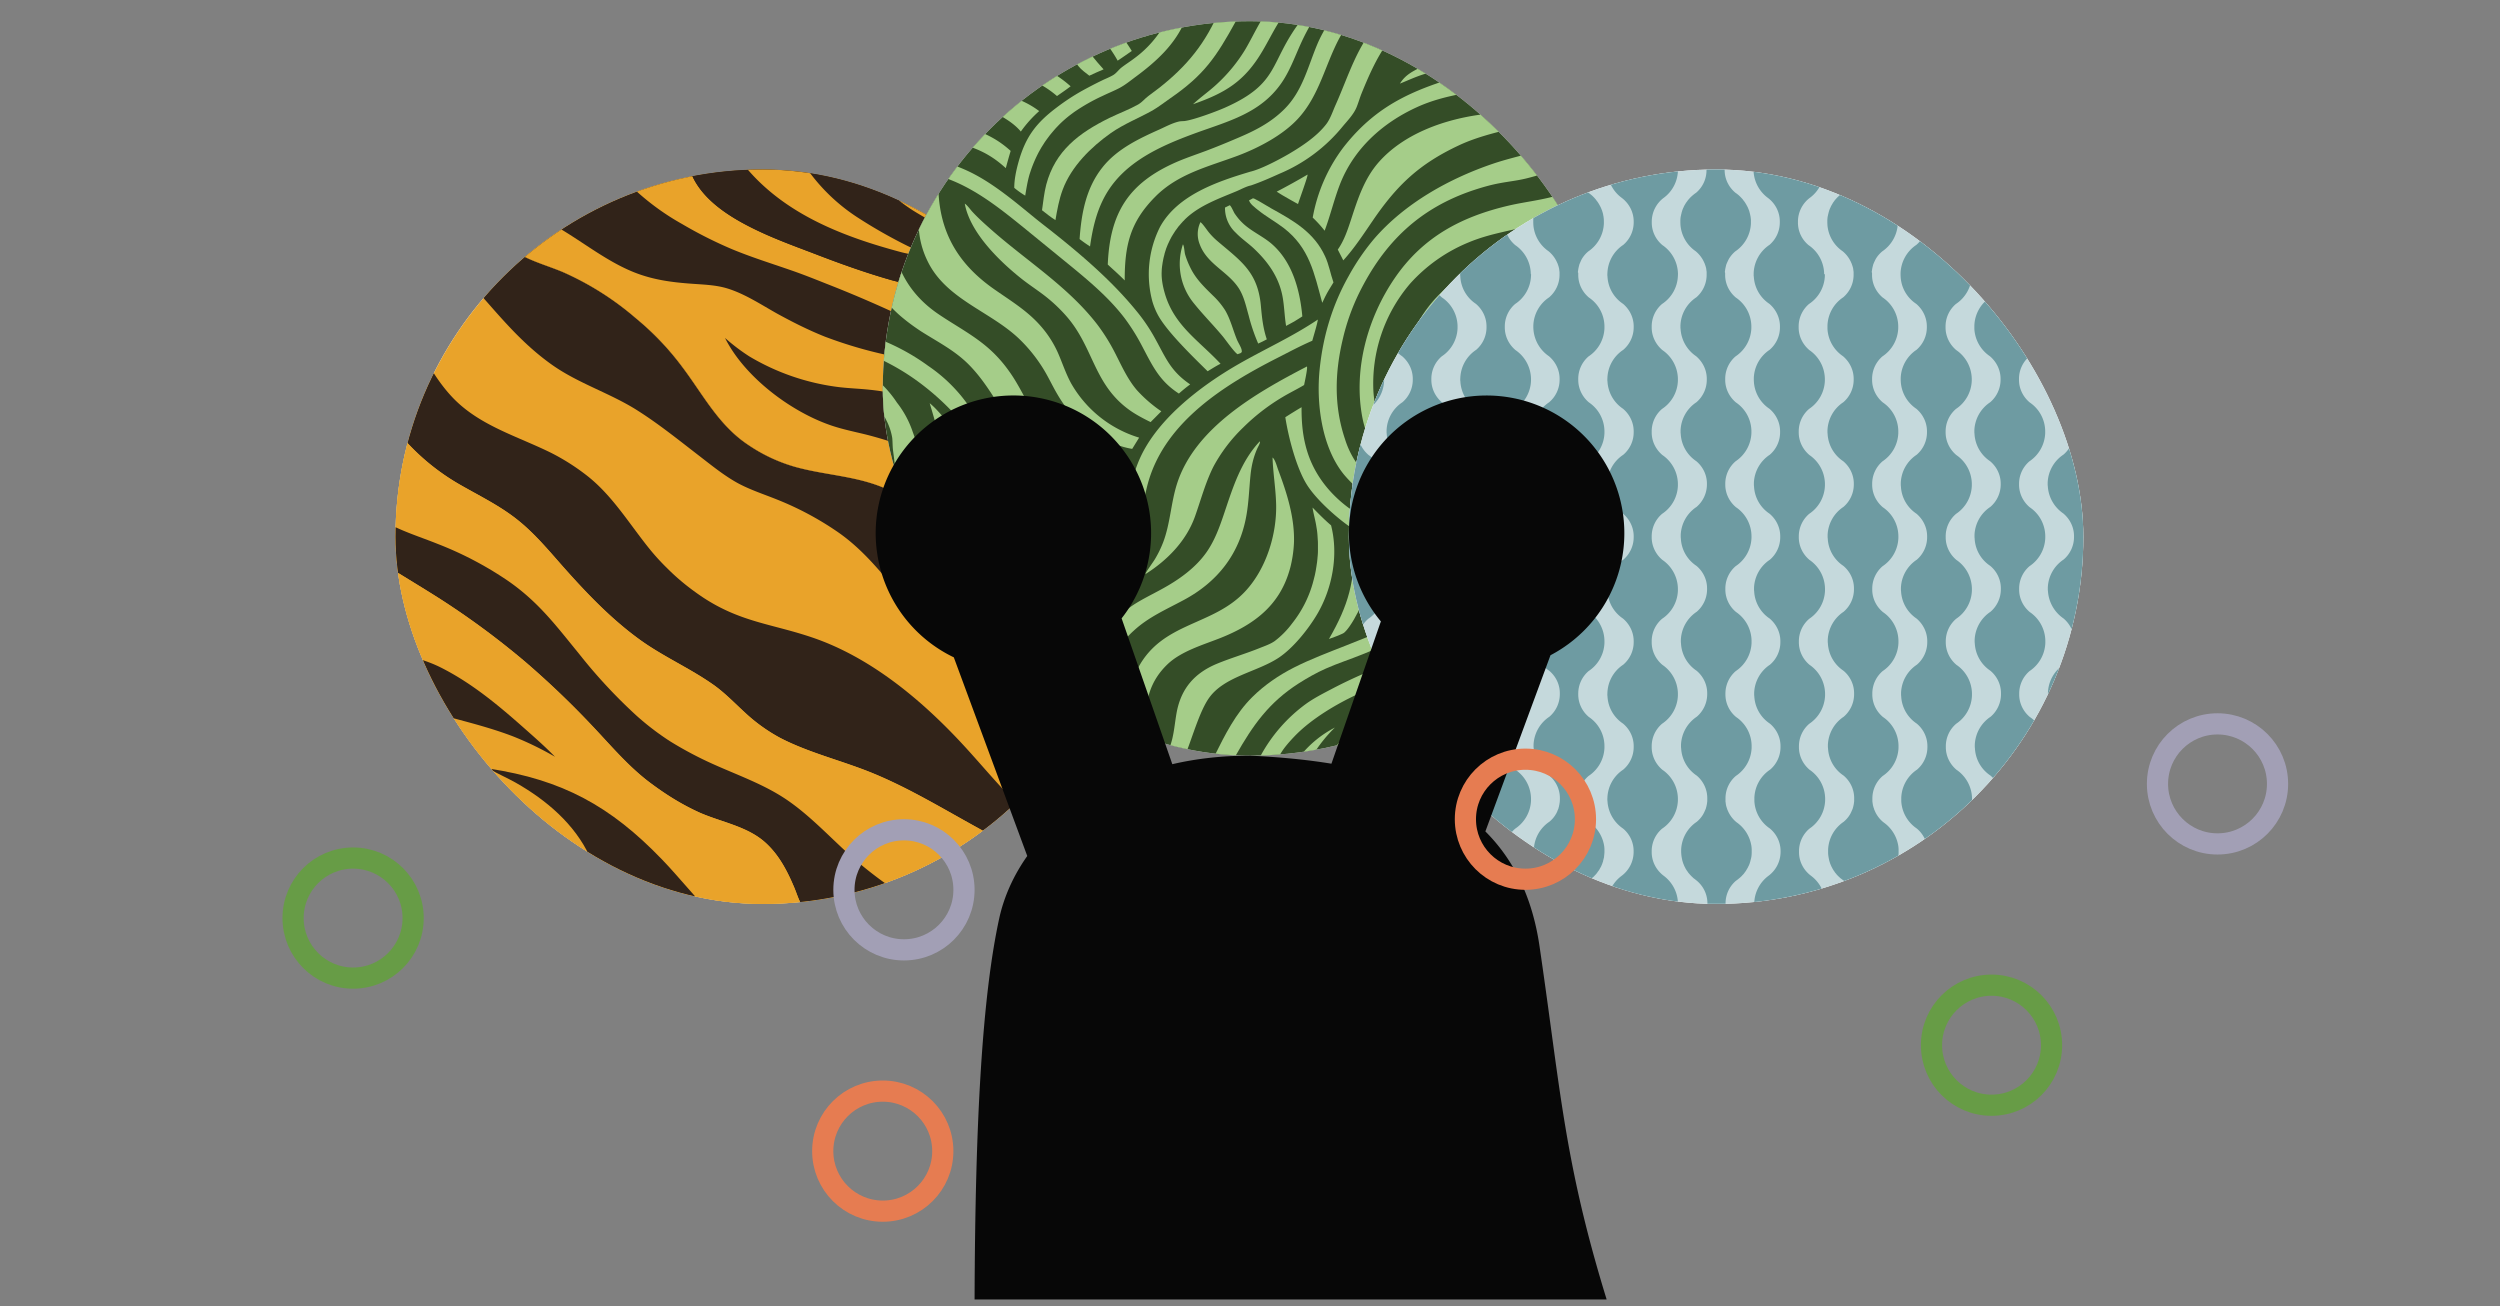 <svg width="354" height="185" viewBox="0 0 354 185" fill="none" xmlns="http://www.w3.org/2000/svg"><rect x="0" y="0" width="354" height="185" fill="#808080" stroke="none"/><g clip-path="url(#clip0_20_1508)"><rect x="56" y="24" width="104" height="104" rx="52" fill="white"/><path d="M15.6 24h184.67c.08.12.13.24.14.4.09.93.15 5.99-.03 6.7a.79.79 0 0 1-.1.22c.2.37.26 5.56.1 6.13l-.07.17c.2.5.2 13.57.04 13.99l-.05.1c.06.14.1.27.11.42.07 1.23.13 10.63-.05 11.14a.67.67 0 0 1-.1.18c.11.17.14.3.15.5.16 2.74.02 5.57.02 8.32 0 .9.15 3.91-.05 4.64l-.07.17c.17.41.23 8.53.04 9.02l-.05.1c.06.14.1.27.11.42.06.97.13 8.53-.04 9.1l-.07.13c.23.54.23 7.93.05 8.4l-.05.1c.15.38.17.68 0 1.08.2.47.24 3.74.05 4.24l-.09.18c.3.47.25 1.95.12 2.5l-.08.22c.2.45.23 7.08.05 7.57l-.05.1c.22.51.22 5.32.06 5.78l-.04.08c.1.33.14.57 0 .9.1.32.1.57.08.91v.09H15.6V24Z" fill="#E9A32A"/><path d="M139.45 102.46c1.52.38 3.02 1.56 4.4 2.3 3.03 1.64 6.2 3.25 9.52 4.17 3.43.95 6.95 1.15 10.49 1.24 2.52.06 5.05.04 7.53.59 4.6 1.01 9.19 3.82 13.35 6 3.34 1.75 6.67 3.37 9.82 5.46a39.12 39.12 0 0 1 4.3 3.41c.45.4 1.15.86 1.47 1.36.1.32.1.57.08.91v.09h-10.29v-.07c-3-2.58-5.66-4.33-9.09-6.31-2.51-1.45-5-2.8-7.79-3.67a45.74 45.74 0 0 0-7.53-1.5c-4.25-.57-8.73-1.05-12.6-3.02-3.2-1.61-5.98-4.03-8.55-6.49-1.38-1.31-3.42-3.68-5.1-4.48l-.01.01Z" fill="#312319"/><path d="M37.96 24h20.72c2.03 1.77 4.16 3.42 6.21 5.17 2.71 2.3 5.42 4.92 8.5 6.72 1.95 1.15 4.2 1.75 6.28 2.63a41.22 41.22 0 0 1 10.4 6.57 39.25 39.25 0 0 1 6.49 6.82c2.98 3.93 5.17 8.31 9.41 11.11a23.01 23.01 0 0 0 6.52 3.07c4.8 1.34 9.74 1.27 14.23 3.75 3.83 2.1 5.22 6.07 8.3 8.8 2.66 2.38 6.04 3.94 8.88 6.12 3.58 2.75 6.63 6.1 10.36 8.66 4.11 2.85 8.86 4.26 13.7 5.25 2.12.43 4.3.77 6.31 1.54 4.24 1.63 9.81 5.85 13.47 8.6 2.2 1.64 4.42 3.26 6.47 5.09a57.4 57.4 0 0 1 4.42 4.48c.41.46 1.43 1.35 1.67 1.85.22.52.22 5.32.06 5.78l-.04.08c-.27-.73-1.58-2.24-2.12-2.93-5.3-6.82-13.85-12.9-21.91-16-4.1-1.57-8.48-2.16-12.61-3.62-3.34-1.17-6.57-2.61-9.88-3.84-2.44-.9-4.94-1.62-7.43-2.33-6.18-1.76-11.57-4.75-15.96-9.51-1.52-1.65-2.87-3.45-4.3-5.18-2.24-2.72-4.57-5.34-7.5-7.36a43.52 43.52 0 0 0-8.47-4.54c-1.9-.77-3.88-1.4-5.69-2.38-1.9-1.05-3.64-2.46-5.36-3.79-2.86-2.2-5.7-4.5-8.75-6.44-3.9-2.5-8.41-3.84-12.2-6.53-5.87-4.17-9.29-9.55-14.32-14.4a39.06 39.06 0 0 0-6.05-4.68c-3.35-2.09-7.18-3.55-10.9-4.84-3.24-1.11-5.95-1.81-8.91-3.72Z" fill="#312319"/><path d="M18.32 24h5.66a30.14 30.14 0 0 0 9.85 4.17c2.12.5 4.25.92 6.3 1.7 3.41 1.32 6.42 3.55 9.25 5.83 4.75 3.82 6.6 6.97 9.32 12.26 1.47 2.88 3 5.75 5.22 8.15 3.82 4.14 9.3 5.62 14.17 8.04a31.1 31.1 0 0 1 5 3.18c3.57 2.78 5.95 6.74 8.75 10.23a31.33 31.33 0 0 0 2.63 2.9 30.9 30.9 0 0 0 2.93 2.59 36.75 36.75 0 0 0 2.12 1.53c5.38 3.55 9.82 3.75 15.56 5.71 8.02 2.74 15.06 8.53 20.8 14.64 2.54 2.7 4.88 5.57 7.48 8.23a30.66 30.66 0 0 0 12.3 7.86c3.32 1.19 6.75 2.07 10.1 3.2a71.1 71.1 0 0 1 6.38 2.58c.55.24 1.62.61 2.01 1.03l.14.16h-20.9v-.1c-1.58-1.43-2.95-2.97-4.66-4.29-3.74-2.88-7.97-5.08-12.08-7.37-4.28-2.4-8.54-4.89-13.1-6.76-4.3-1.76-8.98-2.85-13.1-5a24.09 24.09 0 0 1-4.99-3.59c-1.45-1.33-2.8-2.75-4.42-3.9-3.36-2.38-7.16-4.02-10.49-6.44-3.91-2.84-7.25-6.3-10.46-9.9-2.03-2.27-4.04-4.74-6.4-6.7-2.57-2.15-5.46-3.54-8.35-5.19a31.42 31.42 0 0 1-8.77-7.3 42.06 42.06 0 0 1-4.21-6.17c-2.63-4.6-4.86-9.9-8.79-13.56-3.45-3.21-8.13-5.17-12.36-7.15-2.51-1.18-5.03-2.4-7.18-4.17-2.2-1.8-3.97-4.19-5.71-6.4Z" fill="#312319"/><path d="m174.15 127.83.14.16h-20.9v-.09c2.22-.1 20.14.22 20.76-.07Z" fill="#312319"/><path d="M15.6 24h2.72c1.73 2.21 3.52 4.6 5.7 6.4 2.15 1.79 4.67 3 7.18 4.17 4.23 1.98 8.91 3.94 12.36 7.15 3.93 3.66 6.17 8.96 8.79 13.56a41.38 41.38 0 0 0 4.22 6.17 31.54 31.54 0 0 0 8.77 7.3c2.89 1.65 5.77 3.04 8.35 5.2 2.35 1.95 4.36 4.42 6.39 6.7 3.21 3.6 6.55 7.05 10.46 9.9 3.33 2.42 7.13 4.06 10.5 6.43 1.62 1.15 2.96 2.57 4.42 3.9a23.94 23.94 0 0 0 4.98 3.6c4.13 2.14 8.81 3.23 13.11 5 4.55 1.87 8.81 4.36 13.1 6.75 4.1 2.3 8.33 4.5 12.07 7.37 1.72 1.32 3.08 2.86 4.67 4.3v.09h-39.97l-.02-.08-.06-.1c-.36-.66-.59-1.44-.88-2.13-.98-2.34-2.15-4.61-4.05-6.34-2.56-2.33-6.24-2.91-9.32-4.27a36.28 36.28 0 0 1-6.84-4.08c-3.24-2.37-5.83-5.52-8.59-8.41a122.87 122.87 0 0 0-9.2-8.79 114.07 114.07 0 0 0-12.1-8.95c-4.03-2.58-8.2-4.94-12.1-7.7-4.54-3.2-8.68-6.7-12.12-11.06-1.86-2.35-3.3-5.02-4.94-7.52-4.52-6.88-10.07-12.38-17.6-15.9V24Z" fill="#E9A32A"/><path d="M137 121.24c1.55.33 3.11 1.03 4.57 1.67 1.67.74 7.02 3.36 7.61 4.9l.11.19h-4.11v-.09c-1.92-2.02-5.7-5.36-8.19-6.66Z" fill="#312319"/><path d="m149.18 127.81.11.18h-4.11v-.08c.68 0 3.56.14 4-.1Z" fill="#312319"/><path d="M15.6 33.97c1.78.42 3.45.96 5.1 1.78 4.28 2.13 10.46 7.13 13 11.2 1.28 2.05 1.66 4.36 2.42 6.62a37.2 37.2 0 0 0 8.24 13.3c2.82 2.8 8.4 6.35 12.08 7.98 1.81.81 3.7 1.43 5.54 2.17a49.53 49.53 0 0 1 9.91 5.2c4.37 3.02 6.83 6.36 10.12 10.38a74.21 74.21 0 0 0 8.1 8.72 38.3 38.3 0 0 0 4.73 3.62 52.25 52.25 0 0 0 6.5 3.42c3.38 1.5 6.93 2.77 10.01 4.85 3.1 2.1 5.7 4.85 8.45 7.38a60.15 60.15 0 0 0 8.62 6.55c.34.2 1.13.5 1.28.86h-16.27l-.02-.08-.06-.1c-.35-.66-.58-1.44-.88-2.13-.98-2.34-2.15-4.61-4.05-6.34-2.56-2.33-6.23-2.91-9.32-4.27a36.22 36.22 0 0 1-6.83-4.08c-3.25-2.38-5.84-5.53-8.6-8.42a123.57 123.57 0 0 0-9.2-8.78 114.07 114.07 0 0 0-12.1-8.96c-4.03-2.57-8.2-4.93-12.1-7.69-4.54-3.2-8.68-6.7-12.12-11.07-1.85-2.34-3.3-5-4.94-7.5-4.53-6.9-10.08-12.4-17.6-15.91v-8.7Z" fill="#312319"/><path d="M113.41 127.92c1.63-.02 15.59-.19 16.13.07h-16.12l-.01-.07Z" fill="#312319"/><path d="M15.6 42.67c7.53 3.5 13.08 9 17.6 15.9 1.64 2.5 3.09 5.16 4.94 7.5 3.45 4.38 7.59 7.87 12.12 11.07 3.9 2.76 8.07 5.12 12.1 7.7a114.53 114.53 0 0 1 12.1 8.95 126 126 0 0 1 9.2 8.78c2.76 2.9 5.36 6.05 8.6 8.42 2.16 1.58 4.38 3 6.83 4.09 3.1 1.35 6.77 1.93 9.32 4.26 1.9 1.73 3.07 4 4.06 6.34.29.69.52 1.47.87 2.12l.07.11.01.08H15.61V42.67Z" fill="#E9A32A"/><path d="M69.22 108.83c10.42 1.59 17.22 5.29 24.53 12.88 1.27 1.31 2.45 2.7 3.66 4.06.64.72 1.28 1.51 2.01 2.13l.03.1H86.36v-.1l-.05-.06c-1.23-2.01-1.8-4.44-2.81-6.58-2.16-4.6-6.12-7.96-10.47-10.43-1.25-.7-2.58-1.27-3.82-2Z" fill="#312319"/><path d="m99.42 127.9.03.1H86.36v-.1c4.35-.06 8.7.03 13.06 0Z" fill="#312319"/><path d="m15.6 50.35.6.31a29.68 29.68 0 0 1 1.16.66l.58.35.56.35.57.37.55.37.55.39.54.4.53.4.53.41.52.42a18.55 18.55 0 0 1 1.02.87 27.87 27.87 0 0 1 .98.91l.48.47a19.2 19.2 0 0 1 .94.96l.45.5.45.5a51.42 51.42 0 0 1 1.28 1.54l.41.52a18.42 18.42 0 0 1 .8 1.08l.37.55.38.56.36.56a47.37 47.37 0 0 1 .7 1.15c1.73 2.98 3.23 6.04 5.37 8.77a22.05 22.05 0 0 0 3.48 3.54c1.54 1.23 3.12 2.28 4.5 3.71 2.53 2.64 4.39 5.82 7.01 8.36 3.65 3.54 7.2 3.17 11.27 5.25 4.36 2.22 8.08 5.33 11.72 8.56 1.47 1.3 2.96 2.61 4.33 4.02a45.27 45.27 0 0 0-5.97-2.9c-4.34-1.66-8.9-2.57-13.32-3.94a52.53 52.53 0 0 1-13.35-6.15c-4.74-3.1-6.93-7.02-10.56-11.03-4.34-4.79-9.7-8.82-15.06-12.39-1.54-1.02-3.1-2.08-4.73-2.94V50.33v.02Z" fill="#312319"/><path d="M15.6 81.5a30.6 30.6 0 0 1 5.44 3.06c1.74 1.3 3.3 2.98 4.89 4.47a41.97 41.97 0 0 0 7.37 5.58 27.7 27.7 0 0 0 8.53 3.44c2.6.53 5.35.8 7.84 1.74 1.41.54 2.73 1.44 4 2.26 3.67 2.37 7.08 5.07 10.42 7.88a90.33 90.33 0 0 1 9.6 9.05 60.26 60.26 0 0 1 3.46 4.31 55.64 55.64 0 0 1 3.02 4.63l.05.07H15.6V81.5Z" fill="#312319"/><path d="M64.44 127.9c3.25-.03 6.5 0 9.75 0 1.99 0 4-.08 5.98.02l.05.07H64.43v-.09Z" fill="#312319"/><path d="M15.6 94.4c2.04.89 4.05 1.8 6.15 2.5 3.04 1 6.15 1.75 9.16 2.85 3.8 1.38 7.41 3.26 11.25 4.55 2.82.95 5.82 1.21 8.55 2.37 4.92 2.09 12.32 6.6 16.32 10.14a50.81 50.81 0 0 1 4.55 4.76c1.17 1.33 2.51 2.82 3.18 4.48l.15.4c-1.41-1.15-2.7-2.49-4.22-3.49-2.81-1.84-5.95-3.14-8.93-4.66-5.35-2.72-10.7-6.17-16.61-7.55-3.06-.72-6.3-.34-9.41-.7a26.7 26.7 0 0 1-4.42-.86c-4.72-1.38-11.47-4.65-15.71-7.16V94.4Z" fill="#E9A32A"/><path d="M15.6 102.51a36.84 36.84 0 0 1 4.97 3.9c2.59 2.4 4.81 4.8 8 6.44 3.45 1.79 7.13 2.63 10.93 3.26 2.66.44 5.33.82 7.9 1.69a48.91 48.91 0 0 1 15.5 8.9c.5.4 1 .89 1.54 1.21v.09H15.6v-25.48Z" fill="#E9A32A"/><path d="M58.68 24h141.59c.08.12.13.24.14.4.09.93.15 5.99-.03 6.7a.85.85 0 0 1-.1.22c.2.37.26 5.56.1 6.13l-.07.17c.2.5.2 13.57.04 13.99l-.05.1c.06.14.1.27.11.42.08 1.23.13 10.63-.05 11.14a.67.67 0 0 1-.1.18c.11.17.14.3.15.5.16 2.74.02 5.57.02 8.32 0 .9.15 3.91-.05 4.64l-.07.17c.17.41.23 8.53.04 9.02a.94.94 0 0 1-.05.1c.06.14.1.27.11.42.06.97.13 8.53-.04 9.1l-.07.13c.23.54.23 7.93.05 8.4a.93.93 0 0 1-.05.1c.15.38.17.68 0 1.08.2.47.24 3.74.05 4.24l-.09.18c.3.47.25 1.95.12 2.5l-.08.22c.2.45.23 7.08.05 7.57l-.05.1c-.24-.5-1.26-1.39-1.67-1.85a57.57 57.57 0 0 0-4.42-4.48c-2.05-1.83-4.28-3.45-6.47-5.1-3.66-2.74-9.23-6.96-13.47-8.59-2.02-.78-4.2-1.12-6.3-1.55-4.85-.98-9.6-2.4-13.71-5.24-3.73-2.57-6.78-5.92-10.36-8.66-2.84-2.18-6.22-3.74-8.89-6.12-3.07-2.74-4.47-6.7-8.29-8.8-4.5-2.48-9.44-2.4-14.23-3.75a23.01 23.01 0 0 1-6.52-3.07c-4.24-2.8-6.43-7.18-9.41-11.12a39.06 39.06 0 0 0-6.5-6.81 41.4 41.4 0 0 0-10.39-6.57c-2.08-.88-4.33-1.48-6.29-2.63-3.07-1.8-5.78-4.42-8.49-6.72-2.05-1.75-4.18-3.4-6.21-5.18Z" fill="#312319"/><path d="M87.32 24h10.35c1.3 3.93 5.23 6.47 8.76 8.24 2.88 1.45 5.88 2.54 8.88 3.68 3.63 1.37 7.2 2.71 10.94 3.75 4.32 1.2 9.71 1.26 13.59 3.56 1.5.89 2.9 2.04 4.3 3.07 5.76 4.22 8.32 6.45 12.23 12.6 1.89 2.97 3.51 6.1 5.78 8.82 2.08 2.5 4.68 4.52 7.17 6.58 5.5 4.57 11.8 7.81 17.75 11.7 3.74 2.43 7.12 5.25 10.66 7.93.51.39 2.38 1.57 2.58 1.92.23.53.23 7.92.04 8.39a.84.84 0 0 1-.05.1c-.47-.45-1.17-.76-1.69-1.17-4.03-3.26-8.12-6.36-12.9-8.48-3.97-1.76-8.16-2.44-11.53-5.42-2.61-2.32-4.47-5.41-6.89-7.92-2.25-2.33-5.14-3.97-7.11-6.56-2-2.64-3.65-5.6-5.4-8.4-4.12-6.64-8.41-11.09-15.04-15.29a98.62 98.62 0 0 0-10.54-5.62c-4.01-1.93-8.1-3.71-12.25-5.33-1.66-.66-3.31-1.32-5-1.9-2.82-.98-5.69-1.87-8.45-3.03a60.51 60.51 0 0 1-6.92-3.5 35.17 35.17 0 0 1-6.4-4.59c-1.03-.97-1.94-2.05-2.86-3.13Z" fill="#E9A32A"/><path d="M97.67 24h25.02l.05.04c.66.6 1.24 1.34 1.88 1.98a28.86 28.86 0 0 0 4.59 3.73 47.65 47.65 0 0 0 8.56 4.24c1.71.68 3.45 1.28 5.12 2.06 4.4 2.05 8.32 5.42 11.73 8.84 2.88 2.89 3.82 6.47 5.21 10.18 1.97 5.23 5 10.31 9.47 13.79 3.8 2.95 7.89 5.1 12.35 6.84 2.48.96 5 1.79 7.4 2.94 3.12 1.5 5.9 3.38 8.58 5.53.83.67 1.95 1.27 2.67 2.03.06.13.1.26.11.41.06.98.13 8.54-.04 9.1l-.07.14c-.2-.35-2.06-1.53-2.58-1.92-3.53-2.68-6.92-5.5-10.65-7.93-5.96-3.88-12.25-7.13-17.75-11.7-2.49-2.06-5.1-4.09-7.17-6.57-2.27-2.72-3.9-5.85-5.79-8.83-3.9-6.14-6.47-8.38-12.23-12.6-1.4-1.03-2.8-2.18-4.3-3.07-3.87-2.3-9.25-2.36-13.59-3.56a125.34 125.34 0 0 1-10.93-3.75c-3-1.14-6-2.23-8.88-3.67-3.53-1.77-7.46-4.32-8.76-8.25Z" fill="#312319"/><path d="M105.86 24h8.48a26.13 26.13 0 0 0 7.03 6.75 71.13 71.13 0 0 0 7.03 4.02c.61.31 3.38 1.52 3.64 1.9-1.45-.42-3.02-.59-4.5-.98-8.02-2.15-16.1-5.23-21.68-11.7Z" fill="#E9A32A"/><path d="M58.68 24h5.09c2.75 1.5 5.46 3.1 8.24 4.57 2.31 1.22 4.7 2.31 6.97 3.62 3.61 2.1 6.94 4.83 10.84 6.38 2.73 1.08 5.42 1.42 8.32 1.62 1.56.11 3.16.17 4.67.6 2.55.74 4.9 2.31 7.2 3.6 2.18 1.2 4.5 2.37 6.82 3.29a61.68 61.68 0 0 0 10.28 2.9c1.48.3 3.05.47 4.49.89 1.81.52 3.65 1.56 5.32 2.45 6.51 3.46 10.76 6.8 14.37 13.38a23.6 23.6 0 0 0 2.47 3.46c.13.17.39.42.45.63l.04.22.01.06c-.3-.59-2.32-1.94-2.97-2.47-6.64-5.38-13.18-10.06-21.45-12.65a34.92 34.92 0 0 0-6.68-1.36c-1.47-.16-2.94-.2-4.41-.38a32.47 32.47 0 0 1-12.67-4.36 27.73 27.73 0 0 1-3.42-2.6c2.76 5.53 9.35 10.49 15.14 12.43 1.67.56 3.43.9 5.13 1.33a62.4 62.4 0 0 1 5.52 1.73 64.28 64.28 0 0 1 10.15 4.6 78.4 78.4 0 0 1 7.31 4.9c4.36 3.17 8.45 6.4 12.19 10.3 5 5.22 7.57 9.34 14.14 13.08a33.15 33.15 0 0 0 5.75 2.63c2.79.94 5.69 1.61 8.53 2.39a327.6 327.6 0 0 1 11.14 3.28c.53.16 2.3.58 2.65.9.2.47.24 3.74.05 4.24l-.09.18c.3.47.25 1.95.12 2.5l-.08.22c.2.44.23 7.08.05 7.57l-.05.1c-.24-.5-1.26-1.39-1.67-1.85a57.76 57.76 0 0 0-4.42-4.48c-2.05-1.83-4.28-3.45-6.47-5.1-3.66-2.74-9.23-6.96-13.47-8.6-2.02-.77-4.19-1.1-6.3-1.54-4.85-.98-9.6-2.4-13.71-5.24-3.73-2.57-6.78-5.92-10.36-8.66-2.84-2.18-6.22-3.74-8.89-6.12-3.07-2.74-4.47-6.7-8.29-8.8-4.5-2.48-9.43-2.4-14.23-3.76a23.03 23.03 0 0 1-6.51-3.06c-4.25-2.8-6.44-7.18-9.42-11.12a39.1 39.1 0 0 0-6.5-6.81 41.4 41.4 0 0 0-10.39-6.58c-2.08-.87-4.32-1.47-6.28-2.62-3.08-1.8-5.79-4.42-8.5-6.72-2.05-1.75-4.18-3.4-6.21-5.18h-.01Z" fill="#E9A32A"/><path d="M122.69 24h77.58c.08.12.13.24.14.4.09.93.15 5.99-.03 6.7a.8.8 0 0 1-.1.22c.2.37.26 5.56.1 6.13l-.07.17c.2.5.2 13.57.04 13.99l-.05.1c.06.14.1.27.11.42.07 1.23.13 10.63-.05 11.14a.67.67 0 0 1-.1.18c.1.17.14.3.15.5.16 2.74.02 5.57.02 8.32 0 .9.15 3.91-.05 4.64l-.07.17c.17.41.23 8.53.04 9.02a.78.78 0 0 1-.05.1c-.72-.75-1.84-1.36-2.67-2.02a44.56 44.56 0 0 0-8.57-5.54c-2.4-1.15-4.93-1.98-7.4-2.94a47.96 47.96 0 0 1-12.36-6.84c-4.46-3.47-7.5-8.56-9.47-13.79-1.4-3.7-2.32-7.29-5.21-10.18-3.41-3.42-7.33-6.79-11.73-8.84-1.67-.77-3.4-1.38-5.12-2.06a47.9 47.9 0 0 1-8.56-4.23 28.75 28.75 0 0 1-4.6-3.73c-.63-.64-1.21-1.38-1.87-1.99l-.05-.04Z" fill="#E9A32A"/><path d="M140.02 24h5.86c2.56 1.9 5.23 3.43 8.4 4.02 1.36.25 2.74.34 4.07.73a40.32 40.32 0 0 1 12.64 6.49 28.53 28.53 0 0 1 6.26 6.03c1.31 1.8 2.32 3.85 3.33 5.83 3.3 6.49 5.83 10.02 12.47 13.42a33.42 33.42 0 0 0 7.22 2.93c.1.17.13.3.14.5.16 2.74.02 5.57.02 8.32 0 .9.15 3.91-.05 4.64l-.07.17c-.17-.4-.94-.92-1.28-1.21a41.21 41.21 0 0 0-5.93-4.28c-2.05-1.2-4.18-2.24-6.2-3.5a37.5 37.5 0 0 1-4.32-3.13c-3-2.57-5.43-5.76-7.36-9.2-2.79-5-4.53-9.7-8.98-13.62-3.18-2.8-7-4.85-10.89-6.5-2.96-1.25-6.1-2.41-8.71-4.33a23.26 23.26 0 0 1-4.74-4.89c-.58-.77-1.14-1.71-1.83-2.37l-.05-.05Z" fill="#312319"/><path d="M145.88 24h54.39c.08.12.13.24.14.4.09.93.15 5.99-.03 6.7a.79.79 0 0 1-.1.22c.2.37.26 5.56.1 6.13l-.07.17c.2.5.2 13.57.04 13.99l-.05.1c.06.14.1.27.11.42.07 1.23.13 10.63-.05 11.14a.67.67 0 0 1-.1.18 33.58 33.58 0 0 1-7.2-2.93c-6.65-3.4-9.19-6.93-12.48-13.42-1-1.98-2.01-4.02-3.33-5.83a28.62 28.62 0 0 0-6.26-6.03 40.36 40.36 0 0 0-12.64-6.49c-1.33-.4-2.71-.48-4.07-.73-3.17-.59-5.84-2.13-8.4-4.03Z" fill="#E9A32A"/><path d="M159.1 24h41.17c.08.12.13.24.14.4.09.93.15 5.99-.03 6.7a.85.85 0 0 1-.1.22c.2.37.26 5.56.1 6.13l-.07.17c.2.5.2 13.57.04 13.99l-.05.1c-.22-.35-2.1-1.83-2.59-2.3a53.29 53.29 0 0 1-3.33-3.45c-2.53-2.9-5-5.87-7.83-8.48-4.61-4.27-10.33-7.06-16.2-9.15-3.87-1.38-7.6-2.36-11.25-4.34Z" fill="#312319"/></g><g clip-path="url(#clip1_20_1508)"><rect x="125" y="3" width="104" height="104" rx="52" fill="white"/><path d="M107.7 3h138.48c.21.36.2 1.29.1 1.7l-.06.13c.15.43.17 3.4.02 3.8l-.02.05c.14.35.17 4.2.03 4.54l-.04.08c.17.36.2 1.89.04 2.27l-.04.08a7.6 7.6 0 0 1 0 2.72c.15.35.17 1.42.04 1.77-.01.04-.04.09-.07.13.21.37.21 2.82.09 3.25l-.05.13c.14.36.19 2.2.03 2.55l-.04.09a8 8 0 0 1 .06 2.73l-.09.19c.22.38.21 1.81.09 2.25l-.09.19c.06.1.1.18.1.3.06.58.11 4.15-.02 4.58-.01.05-.03.08-.05.12.05.13.08.23.08.37.06 1.16.1 10.6-.06 11.04l-.01.04c.16.41.19 2.84 0 3.28l-.02.04c.18.37.2 1.94.04 2.35l-.04.09c.16.35.19 2.56.04 2.95l-.04.1-.02.25c.14.29.16.75.07 1.05a.98.98 0 0 1-.08.17c.22.4.2 1.89.08 2.33l-.08.18c.18.33.2 2.53.08 2.9l-.08.14c.2.37.22 1.74.08 2.16a.58.58 0 0 1-.08.14c.2.37.2 2.62.08 3.04l-.07.15c.2.37.2 2.52.06 2.94a.47.47 0 0 1-.05.1c.15.36.2 2.7.04 3.1-.02.07-.03.08-.07.15.2.39.2 2.26.06 2.68-.01.06-.02.06-.04.1.16.33.2 3.12.04 3.54 0 .05-.02.06-.04.11.17.38.18 2.18.06 2.63l-.06.14c.14.32.18 1.18.03 1.5 0 .03-.02.05-.03.07.16.38.18 1.63.05 2.02-.01.05-.05.1-.07.15.2.35.19 2.5.08 2.92l-.05.13c.17.4.18 1.73.05 2.16a.62.62 0 0 1-.08.15c.18.33.19 2.26.08 2.63l-.06.14a7.6 7.6 0 0 1 .01 2.71c.17.38.19 2.65.04 3.07l-.04.1c.15.35.18 2.06.03 2.42 0 .03-.02.06-.04.09.16.35.2 1.32.05 1.7-.01.05-.04.08-.07.13H107.7V3Z" fill="#344D27"/><path d="M160.5 3h2.91c.09.15.13.26.16.43-.2.68-.84 1.25-1.32 1.74-.6-.71-1.15-1.46-1.74-2.17Z" fill="#A5CD89"/><path d="M189.03 103.01a20.83 20.83 0 0 0-3.17 3.97h-1.7a15.32 15.32 0 0 1 4.88-3.97Z" fill="#A5CD89"/><path d="M185.15 24.72c.06.25-1.18 3.6-1.35 4.17-.64-.34-1.26-.7-1.9-1.07-.37-.2-.74-.45-1.12-.68a95.4 95.4 0 0 0 4.37-2.42Z" fill="#A5CD89"/><path d="M204.5 3h4.4c-.8.43-1.75.7-2.6 1-2.16.76-4.3 1.5-6.22 2.78 1.07-1.72 2.72-2.75 4.41-3.78Z" fill="#A5CD89"/><path d="M153.78 3h3.02a17.97 17.97 0 0 1 3.46 4.22c-.67.46-1.33.93-2 1.37-1.13-2.05-2.78-4-4.48-5.6Z" fill="#A5CD89"/><path d="M196.88 78.72c1 .15 1.96.44 2.97.53a13.58 13.58 0 0 1-3.09 6.9c-.5.55-1.08 1.04-1.67 1.5a27.29 27.29 0 0 0 1.8-8.93Z" fill="#A5CD89"/><path d="M139.17 99.59c1.32.64 2.73 1 4.03 1.7l.08.02c.98.12 1.96 0 2.95.17 3.7.62 7.85 2.93 10.57 5.5h-3.02a23.92 23.92 0 0 0-7.28-4.34c-1.2-.47-2.45-.81-3.64-1.31-.3-.11-.7-.13-1.02-.18-1.31-.24-1.7-.7-2.67-1.56Z" fill="#A5CD89"/><path d="M191.66 76.69c.68.23 1.34.56 1.97.9.35 2.69.19 5.55-.87 8.07-.42 1.03-1.55 3.13-2.35 3.86-.16.16-.37.23-.57.32-.53.25-1.12.43-1.66.64 2.77-4.8 3.75-8.25 3.49-13.8Z" fill="#A5CD89"/><path d="M143.4 3h6.5c2.9 2.12 4.03 4.28 6.37 6.82-.68.27-1.35.6-2.02.9-.53-.41-1.13-.83-1.55-1.36-.4-.5-.68-1.05-1.1-1.53-2.32-2.6-4.98-3.76-8.2-4.83Z" fill="#A5CD89"/><path d="M204.53 106.98c2.75-1.64 6.04-2.6 8.3-4.98.61-.65 1.15-1.41 1.67-2.14.35-.47 1.16-1.5 1.26-2.05v-.06c.2.22.57.72.56 1.04v.04c.08.52-.34 1.2-.42 1.72-.08.47 0 1-.15 1.45-.1.32-.28.63-.47.9-1.54 2.14-4 3.04-6.28 4.09h-4.48v-.01Z" fill="#A5CD89"/><path d="M178.53 3h2.64c-.87 1.38-1.58 2.84-2.42 4.25-2.52 4.27-5.22 5.9-9.82 7.51 1.09-1.02 2.34-1.87 3.43-2.9a22.62 22.62 0 0 0 3.93-4.79c.79-1.33 1.46-2.74 2.24-4.07Z" fill="#A5CD89"/><path d="M177.37 28.09c.1 0 .19 0 .28.06.81.4 1.58.93 2.38 1.37 3.13 1.73 6.04 3.37 7.6 6.77.55 1.18.76 2.48 1.19 3.7-.4.66-.83 1.32-1.18 2.03l-.41.86c-1.15-4.21-1.8-7.77-5.46-10.6-1.18-.9-2.5-1.62-3.65-2.55-.37-.3-1.2-.91-1.25-1.39.15-.02.37-.17.5-.24v-.01Z" fill="#A5CD89"/><path d="M135.96 77.44c.41.4.72 1.1 1.01 1.6.7 1.14 1.56 2.25 2.6 3.1 3.58 2.97 6.7 1.18 9.45 6.6-.27.5-.49 1.05-.72 1.59-.03.02-.07 0-.1 0-1.5-2.21-3.58-3.25-5.96-4.3-1.1-.49-2.18-1-3.07-1.83-1.72-1.62-2.56-3.76-3.8-5.7l.58-1.07.01.01Z" fill="#A5CD89"/><path d="M167.5 34.6c.18.2.22 1.09.3 1.39.23.8.57 1.58.96 2.31.77 1.4 1.88 2.46 3 3.56a10.9 10.9 0 0 1 1.71 2.06c.74 1.24 1.1 2.73 1.64 4.07.18.47.48.9.65 1.36.06.16.08.3.08.47-.12.21-.26.21-.48.29l-.11.05c-.42-.2-1.7-2.04-2.1-2.52-1.3-1.57-2.75-3.02-4.03-4.61a8.79 8.79 0 0 1-1.62-8.43Z" fill="#A5CD89"/><path d="M137.42 72.64c.28.28.5.7.71 1.04.5.77 1 1.54 1.59 2.24a12.52 12.52 0 0 0 5.32 3.49c1.13.4 2.28.68 3.38 1.17a6.37 6.37 0 0 1 3.37 3.8c-.27.33-.5.67-.7 1.03l-.35.58c-1.9-2.96-3.9-3.68-7-4.85a8.58 8.58 0 0 1-2.99-1.7c-1.6-1.53-2.6-3.68-3.65-5.59.08-.42.2-.82.32-1.22Z" fill="#A5CD89"/><path d="M122.09 90.94c.69-.4 1.37-.79 2.02-1.25.27 1.96.62 4.08 1.4 5.91.43 1 1.11 1.92 1.73 2.81 2.05 2.98 4.45 6.29 7.27 8.57h-3.94c-1.7-2.6-2.86-5.44-4.39-8.1a38.98 38.98 0 0 0-3.8-5.25c-.06-.9-.16-1.8-.29-2.7Z" fill="#A5CD89"/><path d="M133.97 81.1c.88 1.62 1.56 3.26 2.79 4.67 2.56 2.95 6.49 2.67 9.01 5.67.5.6 2.17 2.77 2.11 3.47-.17 0-.26-.09-.42-.2-1.38-.8-2.66-1.74-4.1-2.46-1.03-.53-2.12-.97-3.16-1.5-4.41-2.2-5.2-4.39-7-8.69.28-.29.52-.63.77-.95Z" fill="#A5CD89"/><path d="M214.62 3h3.71l-.01.1c-.05.17-.38.48-.5.62-2.2 2.3-5.74 3.42-8.64 4.51-.76.3-1.51.66-2.3.9-1.76.56-3.6.85-5.37 1.41-1.11.36-2.19.86-3.28 1.3.87-1.43 2.14-1.87 3.52-2.62.8-.43 1.47-.98 2.31-1.36 1.34-.6 2.78-1.04 4.14-1.56a40.09 40.09 0 0 0 5.19-2.45c.32-.18 1.06-.54 1.22-.85h.01Z" fill="#A5CD89"/><path d="M174.13 29.06c.23.14.53.92.7 1.18.3.43.62.85 1 1.22 1.18 1.2 2.83 1.9 4.12 2.97 3.02 2.53 4.12 6.6 4.46 10.37-.37.25-.76.48-1.14.72l-1.16.63c-.2-1.21-.24-2.45-.42-3.66-.42-2.97-1.97-5.24-4.1-7.26-.83-.79-1.8-1.43-2.6-2.27a4.75 4.75 0 0 1-1.53-3.57l.67-.33Z" fill="#A5CD89"/><path d="M169.97 31.45c.33.19.99 1.22 1.3 1.57.34.4.72.78 1.12 1.12 3.33 2.84 5.71 4.35 6.15 9.15.15 1.66.3 3.16.84 4.76l-.58.3-.64.3a26.12 26.12 0 0 1-1.35-3.98c-.37-1.3-.67-2.75-1.43-3.9-1.55-2.35-4.47-3.38-5.5-6.18a3.9 3.9 0 0 1 .1-3.13Z" fill="#A5CD89"/><path d="M214.25 93.4c.25.38.28.99.34 1.45-.09.49-.41 1-.65 1.43-1.24 2.26-2.87 3.76-4.96 5.24-1.9 1.33-4 2.15-6.01 3.27a19.7 19.7 0 0 0-3.14 2.2h-4.46c2.05-2.15 5.37-4.09 8.13-5.14 1.06-.41 2.28-.63 3.27-1.17a22.52 22.52 0 0 0 6.92-6.23c.2-.28.57-.73.57-1.06Z" fill="#A5CD89"/><path d="M137.8 65.4c.5.53.86 1.28 1.22 1.9 1.07 1.86 2.13 3.67 3.82 5.03a18.05 18.05 0 0 0 5.62 2.8c1.64.54 3.43.93 4.83 2 .8.6 1.34 1.36 1.86 2.2-.3.44-.58.9-.87 1.36-.15.3-.35.58-.52.86-1.98-3.1-4.54-3.5-7.63-4.8a13.46 13.46 0 0 1-4.16-2.64c-2.2-2.08-4.07-5.65-4.16-8.71Z" fill="#A5CD89"/><path d="M223.3 72.15c.17.17-.08 1.12-.12 1.39a36.23 36.23 0 0 1-1.26 5.4c-.54 1.63-1.25 3.19-1.84 4.79-.86 2.36-1.52 5.4-1.26 7.9.1 1.08.4 2.1.75 3.11.18.51 1.08 1.74 1.12 2.06l.01.07c0 .39-1.1 1.92-1.4 2.23-.12-.18-.26-.28-.43-.4-.08-.37-.65-.9-.87-1.23a9.12 9.12 0 0 1-1.37-4.15c-.17-1.7-.31-3.52.03-5.2.34-1.7 1.03-3.27 1.7-4.86 1.04-2.42 2.08-4.9 2.41-7.54.06-.43.15-1.01.01-1.43.73-.37 2.03-1.49 2.52-2.13Z" fill="#A5CD89"/><path d="m214.62 42.09.16.02.03.06a31.07 31.07 0 0 0-3.84 6.95c-.66 1.72-1.2 3.48-1.87 5.18-1.45 3.7-4.11 7.38-7.85 9.01h-.02v-.09c3.65-4.13 3.32-7.03 5.16-11.72a19.44 19.44 0 0 1 4.67-6.79c.66-.63 1.38-1.27 2.14-1.76.43-.28.95-.48 1.34-.8l.08-.06Z" fill="#A5CD89"/><path d="M130.57 3h3.94c2.54 1.94 5.47 2.82 8.41 3.95.52.2 2.94 1.15 3.13 1.57l-.17.18c.2.34 2.68 1.38 3.25 1.71.9.52 1.7 1.13 2.47 1.81-.63.49-1.29.93-1.93 1.38a13.68 13.68 0 0 0-2.87-1.91c-1.92-1-3.87-1.55-5.96-2.07-4.74-1.2-7.44-2.47-10.27-6.61V3Z" fill="#A5CD89"/><path d="M124.16 3h2.7c.92 2.33 2.4 4.77 4.36 6.38 1.96 1.6 4.98 2.71 7.43 3.25 3.16.7 5.85 1.1 8.5 3.1a17 17 0 0 0-2.6 2.9c-2.57-3.1-9.03-4.54-12.7-6.32-3.9-1.88-6.29-5.28-7.7-9.31Z" fill="#A5CD89"/><path d="m127.1 87.83.72-.44c1.16 3.7 3.4 7.33 5.61 10.5.74 1.05 1.5 2.18 2.46 3.06.4.37.86.66 1.34.91 1.44.77 3.03 1.13 4.6 1.57 2.87.8 5.63 1.78 8.07 3.55h-6.65c-2.07-.67-4.1-1.17-6.08-2.14-.74-.36-1.4-.88-2.03-1.39a19 19 0 0 1-5.3-6.53c-1.51-2.95-2.07-5.88-2.73-9.1Z" fill="#A5CD89"/><path d="M165.15 3h2.62c-1.43 3.34-4.03 5.7-6.9 7.83-.76.56-1.53 1.2-2.37 1.64-.76.4-1.57.72-2.35 1.1a26.8 26.8 0 0 0-4.07 2.31l-.55.41a16.13 16.13 0 0 0-1.54 1.35l-.48.5a34.28 34.28 0 0 0-.88 1.04l-.41.55c-.13.19-.27.37-.39.57l-.37.58-.34.6a18.54 18.54 0 0 0-1.1 2.5l-.22.66c-.3 1-.46 2.04-.63 3.06a12.16 12.16 0 0 1-1.55-1.1c0-1.25.29-2.55.63-3.76 1-3.51 2.5-5.45 5.38-7.62a30.8 30.8 0 0 1 3.55-2.34c.94-.52 1.9-1.02 2.87-1.49.53-.26 1.17-.5 1.66-.81.4-.27.7-.7 1.07-1 .62-.48 1.3-.9 1.92-1.38a15.14 15.14 0 0 0 4.44-5.2Z" fill="#A5CD89"/><path d="M228.1 89.53c.1-.25 0-.55-.02-.81-.09-1.16-.01-2.27.2-3.42.44-2.4 1.29-4.73 2.1-7.01.78-2.18 1.51-4.37 2.65-6.39a18.9 18.9 0 0 1 2.18-2.9c2.17-2.54 4.64-3.63 7.8-4.45 1.05-.28 2.1-.54 3.18-.63.2.37.22 1.74.08 2.15a.61.61 0 0 1-.08.15c-2.21.1-5.37 1.3-7.13 2.62-.5.38-.9.95-1.35 1.38-.83.8-1.66 1.54-2.35 2.46-2.16 2.83-3.35 7.04-3.6 10.56-.06.68-.07 1.36-.02 2.04.04.56.25 1.25.16 1.8v.04c-.27.35-3.2 2.17-3.79 2.41Z" fill="#A5CD89"/><path d="M214.73 106.98c3.28-2.28 4.87-6.08 7.07-9.26 3.24-4.68 10.6-9.85 15.83-12.1.32-.13.65-.28 1-.3.53-.04 1.13.13 1.67.2 1.81.21 4.24.27 5.92.94.16.38.17 1.63.05 2.02l-.08.15c-1.88-.5-3.83-.53-5.76-.76-.69-.08-1.36-.3-2.03-.37l-.06.04c-.25.17-.6.26-.87.4-.82.41-1.62.85-2.42 1.3-4.87 2.84-9.45 6.26-12.58 11.02-1.17 1.78-2.62 5.36-4.08 6.71h-3.66Z" fill="#A5CD89"/><path d="M230.33 34.78h.2c.34.31 1.62 1.84 1.7 2.21-.7.42-1.7.63-2.47.93a20.5 20.5 0 0 0-5.54 3.3l-.46.38-.45.4-.43.42c-.15.14-.29.28-.42.43l-.42.44c-.14.14-.27.3-.4.45l-.4.46-.37.47-.36.48-.34.5-.33.5c-.12.16-.22.33-.32.5l-.3.52-.3.53-.28.54-.26.54c-.72 1.54-1.21 3.15-1.87 4.7a17.37 17.37 0 0 1-7.95 8.65c-.47.25-.93.48-1.42.7a24.33 24.33 0 0 0 4.27-5.3c.35-.66.65-1.37.95-2.06 2.06-4.69 2.56-8.28 6.31-12.18a25.41 25.41 0 0 1 4.06-3.3c2.3-1.55 4.8-2.64 6.91-4.49.23-.2.57-.44.69-.71v-.01Z" fill="#A5CD89"/><path d="M117.74 3h2.64a16.64 16.64 0 0 0 3.23 6.95 17.46 17.46 0 0 0 6.72 5.38c1.74.86 3.49 1.56 5.31 2.2 2.97 1.03 5.1 1.69 7.47 3.84-.24.8-.47 1.63-.69 2.44-3.27-3-5.83-3.16-9.8-4.56A30.64 30.64 0 0 1 128 17.2a19.44 19.44 0 0 1-9.25-10.46c-.44-1.2-.7-2.49-1-3.74h-.01Z" fill="#A5CD89"/><path d="M171.98 3H175c-2.8 5.08-4.47 7.6-9.32 10.94-.8.56-1.63 1.2-2.48 1.7-1.97 1.1-4.04 1.9-5.9 3.2-2.83 2-5.61 4.74-6.83 8.04-.52 1.4-.77 2.84-1.02 4.29-.67-.42-1.28-.92-1.9-1.4.18-1.23.29-2.43.6-3.63 1.27-4.8 4.65-7.32 8.92-9.43 1.35-.66 2.82-1.19 4.12-1.93.53-.3.94-.84 1.44-1.2 4.07-2.94 7.14-6.02 9.35-10.6l.01.02Z" fill="#A5CD89"/><path d="m129.74 85.76 1.3-1.28c.39 1 .75 2 1.25 2.94 1.6 3 4.32 4.93 7.37 6.28 1.76.79 3.6 1.38 5.42 2.05 5.5 2.02 15.62 5.6 18.33 11.23h-2.9a26.6 26.6 0 0 0-5.57-4.6c-1.7-1-3.53-1.67-5.37-2.37-1.62-.61-3.25-1.2-4.88-1.77-3.66-1.22-7.88-2.26-10.72-5.01-2.15-2.08-3.3-4.69-4.23-7.47Z" fill="#A5CD89"/><path d="M203.34 79.67c.71.01 1.42.04 2.12.04-.72 3.85-2.33 7.28-5.64 9.54-2.15 1.47-4.48 2.42-6.88 3.4-1.72.7-3.51 1.27-5.2 2.02-1.35.6-2.6 1.31-3.86 2.11-4.22 2.71-6.46 5.9-8.9 10.2H172c1.47-2.95 2.96-5.94 5.33-8.28 1.7-1.69 3.77-3.1 5.9-4.18 2.35-1.19 4.91-2.15 7.37-3.12 3.6-1.44 8.02-2.97 10.5-6.13 1.31-1.66 1.88-3.55 2.24-5.6Z" fill="#A5CD89"/><path d="M185.06 51.88c.13.23-.32 2.23-.4 2.64-1 .6-2.07 1.11-3.08 1.72a28.84 28.84 0 0 0-5.54 4.29 22.44 22.44 0 0 0-4.2 5.51c-1.16 2.3-1.79 4.75-2.65 7.15-1.24 3.43-3.9 6.14-6.94 8.07l-.04-.04c.02-.17 1.15-1.73 1.33-2.05.46-.77.85-1.56 1.17-2.4 1-2.64 1.09-5.53 1.94-8.22 2.53-8.02 11.4-13.02 18.42-16.66Z" fill="#A5CD89"/><path d="M208.77 79.38c.68-.1 1.37-.2 2.05-.34-.3 4.72-1.55 9-5.2 12.24-3.66 3.25-8.5 4.84-12.9 6.8-3.24 1.45-7.03 3.67-9.47 6.24-.74.78-1.56 1.7-2.06 2.65h-2.66a22.2 22.2 0 0 1 6.34-7.26c1.13-.82 2.4-1.47 3.64-2.12a66.63 66.63 0 0 1 4.6-2.2c6.21-2.66 11.92-4.76 14.5-11.56.54-1.41.97-2.96 1.17-4.45Z" fill="#A5CD89"/><path d="M184.13 3h1.73a31.5 31.5 0 0 0-1.73 3.32c-.84 1.88-1.56 3.86-2.75 5.54-2.93 4.16-7.42 5.3-11.93 6.93-3.12 1.14-6.33 2.44-9 4.46-4.03 3.06-5.42 6.75-6.1 11.65-.5-.33-1-.67-1.48-1.05.25-3.61.9-7.18 3.2-10.1 2.05-2.63 5.2-4.12 8.18-5.45.83-.38 1.71-.85 2.6-1.07.3-.09.63-.06.94-.1 1.3-.18 4.43-1.34 5.65-1.88 7.84-3.48 6.22-6.33 10.7-12.25Z" fill="#A5CD89"/><path d="M214.29 77.97c.55-.16 2.04-.64 2.43-1.01.24.59-.97 6.85-1.24 7.9-.31 1.2-.7 2.37-1.17 3.52-2.4 5.77-6.88 9.29-12.55 11.61-.96.4-2 .7-2.94 1.16-.71.35-1.36.87-2.02 1.3-2.01 1.36-3.97 2.67-5.55 4.53h-2.98c2-3.14 5-5.69 8.3-7.4 1.64-.84 3.46-1.43 5.14-2.23 6.18-2.98 9.81-6.83 11.6-13.52.23-.87 1.17-5.06 1.03-5.74-.01-.07-.02-.07-.04-.12h-.01Z" fill="#A5CD89"/><path d="M136.6 28.83c.34.18.81.86 1.1 1.17.77.83 1.62 1.6 2.47 2.35 5.07 4.52 11.02 8.16 15.22 13.62a26.76 26.76 0 0 1 2.37 3.76c.99 1.9 1.83 3.88 3.22 5.51a19.3 19.3 0 0 0 3.46 3l-.82.83-.7.7c-.95-.48-1.9-.96-2.79-1.57-5.34-3.7-5.2-9.01-9.19-13.5a22.18 22.18 0 0 0-3.35-3.08c-.94-.7-1.92-1.35-2.84-2.07-3.17-2.5-7.4-6.59-8.14-10.72h-.01Z" fill="#A5CD89"/><path d="M246.18 58.37c.22.39.21 1.89.09 2.32-.02.07-.06.13-.09.19-.22.03-.46.05-.69.06a19.24 19.24 0 0 0-15.5 9.87 15 15 0 0 0-.52 1.04c-1.17 2.56-1.86 5.4-2.7 8.08-.81 2.6-1.99 5.16-2.2 7.9a8.87 8.87 0 0 0 .34 3.14c.08.27.33.64.33.9v.07a20.2 20.2 0 0 1-2.39 2.08c.03-.4-.4-1.06-.53-1.46a9.1 9.1 0 0 1-.46-2.7c-.1-4.23 2.08-8.24 3.42-12.16 1.13-3.36 1.57-6.12 3.27-9.36.4-.78.86-1.6 1.49-2.23.42-.44.94-.8 1.38-1.22.7-.66 1.39-1.34 2.14-1.95a20.27 20.27 0 0 1 12.62-4.57Z" fill="#A5CD89"/><path d="M185.87 71.88c.84.86 1.69 1.73 2.61 2.51 1.07 4.17.19 8.92-1.98 12.6-1.25 2.11-3.36 4.75-5.4 6.12-3.05 2.04-7.73 2.66-9.9 5.72-1.37 1.93-2.42 5.8-3.4 8.15h-2.61c.31-.76.6-1.54.8-2.34.3-1.25.4-2.53.63-3.78.64-3.4 2.55-5.55 5.67-6.86 2-.83 4.09-1.43 6.09-2.24.7-.28 1.47-.54 2.1-.97a12.4 12.4 0 0 0 2.48-2.51 16.25 16.25 0 0 0 2.92-5.67l.16-.6.15-.6.12-.6.1-.62.09-.61c.02-.21.05-.41.06-.62a9.13 9.13 0 0 0 .06-1.23v-.62c0-.21 0-.42-.02-.62l-.04-.62a9.91 9.91 0 0 0-.15-1.23c-.13-.92-.41-1.82-.55-2.74v-.02Z" fill="#A5CD89"/><path d="m178.39 62.49.02.1c0 .24-.27.67-.37.9-.54 1.2-.82 2.4-.96 3.71-.2 1.94-.25 3.93-.6 5.85-.97 5.42-4.1 9.39-8.93 11.95-2.42 1.3-4.93 2.39-6.97 4.27a12.22 12.22 0 0 0-3.85 6.59c-.18.98-.2 1.98-.24 2.97l-1.17-.6a1.1 1.1 0 0 1-.2-.14c-.32-.34-.38-1.78-.4-2.29-.14-4.24 2.4-7.92 5.84-10.19 1.25-.81 2.6-1.45 3.9-2.17 2.4-1.3 4.82-3 6.4-5.27 1.18-1.7 1.85-3.6 2.5-5.53 1.21-3.6 2.36-7.32 5.03-10.15Z" fill="#A5CD89"/><path d="M222.52 3h2.57c0 .08 0 .14-.02.22-.3.75-.74 1.47-1.15 2.17a13.18 13.18 0 0 1-2.83 3.45c-.95.76-2.14 1.3-3.26 1.75a33.01 33.01 0 0 1-5.18 1.63c-4.14.9-8.03 1.15-11.98 2.94-4.9 2.23-8.97 5.89-10.94 10.96-.83 2.15-1.35 4.39-2.16 6.55a17.1 17.1 0 0 0-1.69-1.86 23.26 23.26 0 0 1 4.36-9.96c5.14-6.57 10.88-8.48 18.57-10.7 2.04-.6 4-1.39 6.1-1.64a10.67 10.67 0 0 0 6.82-4.06c.24-.31.85-1.06.8-1.45Z" fill="#A5CD89"/><path d="M188.26 3h2.98a17.1 17.1 0 0 0-1.6 2.43c-2.03 3.82-2.82 8.08-5.83 11.36-2.16 2.36-5.65 4.18-8.6 5.28-4.14 1.54-8.4 2.53-11.62 5.78-3.57 3.59-4.34 6.9-4.33 11.86-.77-.78-1.6-1.51-2.4-2.25.3-7.32 2.93-11.52 9.67-14.49 1.38-.6 2.82-1.08 4.24-1.61 1.43-.54 2.85-1.12 4.25-1.72 2.55-1.07 4.85-2.2 6.83-4.17 2.57-2.55 3.31-5.92 4.66-9.16.49-1.17 1.1-2.23 1.76-3.3V3Z" fill="#A5CD89"/><path d="M186.6 45.25c0 .4-.64 2.47-.78 3-1.7.73-3.34 1.62-5 2.46-7.39 3.77-15.63 8.9-18.16 17.33-.57 1.9-.8 3.85-1.18 5.78a23.13 23.13 0 0 1-1.73 5.37 28.3 28.3 0 0 1-3.34 5.35c-.83 1.07-1.72 2.1-2.49 3.2-1.97 2.86-2.8 5.42-2.17 8.89-.43-.15-.85-.33-1.27-.5-.18-.06-.4-.11-.5-.28-.64-.93-.46-3.24-.26-4.27.1-.5.3-.97.5-1.43 1.09-2.71 2.88-4.88 4.56-7.24a32.08 32.08 0 0 0 2.66-4.39c1.98-4.07 2.04-8.77 3.69-12.95 2.35-5.99 8.86-10.92 14.28-14.03 3.77-2.16 7.55-3.84 11.21-6.3h-.02Z" fill="#A5CD89"/><path d="m180.18 64.77.1.09c.34.39.55 1.25.74 1.75 1.21 3.22 2.3 6.66 2.21 10.14a17.26 17.26 0 0 1-.4 3.09c-.07.34-.16.67-.26 1-1.47 4.98-5.07 7.63-9.73 9.49-2.47.98-5.56 1.86-7.52 3.73-2.49 2.39-3.11 5.09-3.17 8.4l-.03.25-.07.03c-.56-.45-1.13-.9-1.67-1.38-.05-1-.29-2-.31-3.01a7.59 7.59 0 0 1 1.08-3.77c3.48-6.55 10.55-5.9 15.15-10.82 2.97-3.16 4.5-8.04 4.4-12.33-.05-2.23-.44-4.44-.51-6.66Z" fill="#A5CD89"/><path d="M113.24 39.13c.64-.27 1.44-.5 2.03-.87.09-.23.13-.48.32-.64h.13c.06.83.54 1.8.55 2.43H115.98l-.1.02-.1.02-.1.02c-.04 0-.07.02-.1.03l-.1.03-.1.04-.08.04-.1.05a.35.35 0 0 1-.08.05l-.09.05a5.98 5.98 0 0 0-.16.13l-.07.07-.07.07c-.25.27-.3.69-.27 1.04.07 1.14.97 2.18 1.8 2.89 1.7 1.45 4.08 2 6.16 2.7a30.57 30.57 0 0 1 9.03 4.52 22.07 22.07 0 0 1 5.97 6.02c.95 1.47 1.81 3.02 2.83 4.45 4.27 6.05 9.96 9.93 17.54 9.8-.2 1-.44 2-.75 2.97-2.95-.85-5.97-1.5-8.77-2.81-4.71-2.22-7.7-6.43-10.71-10.5-.72-.97-1.4-1.97-2.18-2.88a36 36 0 0 0-5.26-4.75 32.14 32.14 0 0 0-7.39-4.09c-3.13-1.32-9.17-2.6-10.87-5.69a3.55 3.55 0 0 1-.31-2.8c.1-.38.29-.72.48-1.05.36-.51.68-1.04 1.2-1.38v.02Z" fill="#A5CD89"/><path d="M195.36 3h4.47c-.9.83-1.89 1.29-2.72 2.26-1.9 2.22-3.25 5.35-4.35 8.06-.25.64-.43 1.3-.7 1.94-.42.97-1.27 1.85-1.94 2.65a22.94 22.94 0 0 1-8.95 6.69c-1.33.6-2.66 1.19-4.04 1.66-.66.13-1.4.55-2.02.81-2.44 1.02-5.15 1.98-7.12 3.8l-.2.19-.18.2c-.07.05-.13.12-.19.19l-.18.2-.17.2c-.06.06-.11.14-.18.2l-.16.22-.16.22a4.22 4.22 0 0 0-.3.44l-.15.23-.14.23c-.04.07-.1.15-.13.23l-.13.24-.12.24-.11.24-.12.25-.1.25-.1.25a2.5 2.5 0 0 0-.09.26l-.08.25-.08.26-.06.26-.07.26-.06.26-.05.27-.05.26-.04.27-.04.27-.03.27-.02.27-.01.27c-.04 1 .16 2.03.44 3 1.32 4.59 4.8 6.67 7.9 9.99-.62.3-1.22.7-1.83 1.06-2.03-2-5.33-5.19-6.79-7.54-.44-.71-.78-1.5-1.02-2.3a14.9 14.9 0 0 1 1.06-10.58c2.48-4.55 8.17-6.46 12.83-7.85 1.5-.35 4.1-1.73 5.47-2.53 1.84-1.09 3.96-2.49 5.27-4.22.58-.77.93-1.88 1.33-2.76 1.87-4.2 2.99-8.31 6.2-11.8h.01Z" fill="#A5CD89"/><path d="M131.64 57.09c.59.47 1.1 1.04 1.6 1.6.47.53 1 1.08 1.35 1.7.67 1.2 1.09 4.07 1.25 5.5.6 5.32-.27 10.71-3.68 14.98a34.08 34.08 0 0 1-11.62 9.15c-.95.48-1.94 1.03-2.97 1.32 1.03.9 2.14 1.75 3.04 2.78 2.58 2.93 4.14 7.04 5.43 10.67.26.73.57 1.45.8 2.19h-2.7c-1.16-3.04-2.22-6.25-3.84-9.09-2.65-4.6-7.54-7.87-12.6-9.24v-2.19c1.68.5 3.33 1.02 4.89 1.85 1 .54 1.94 1.2 2.94 1.71 6.8-2.59 14.16-7.51 17.23-14.34 2.61-5.82.62-12.8-1.12-18.6Z" fill="#A5CD89"/><path d="m226.52 6.34.2.06c.39.58.47 1.52.53 2.21.1.98-.07 3.96-.68 4.7-.34.48-1.12.92-1.63 1.23a29.6 29.6 0 0 1-8.54 3.21c-1.63.38-3.26.66-4.88 1.1-1.7.46-3.39 1-4.98 1.75-5.52 2.6-8.66 5.54-12.08 10.53-1.32 1.93-2.67 4.01-4.25 5.74l-.78-1.53c.9-1.27 1.4-2.8 1.88-4.25.95-2.92 1.88-5.83 3.96-8.17 3.48-3.91 8.97-5.9 14.03-6.64 5.27-.76 7.88-.35 12.88-2.9.87-.46 2.04-1.03 2.67-1.8.71-.85 1.78-4.13 1.67-5.23Z" fill="#A5CD89"/><path d="M131.07 25.82c.6.21 1.17.51 1.8.66.09 6.27 2.72 10.82 7.8 14.4 2.3 1.62 4.71 3.05 6.6 5.18a14.94 14.94 0 0 1 2.52 3.87c.64 1.45 1.12 2.96 1.88 4.35a16.64 16.64 0 0 0 9.63 7.69l-.98 1.59c-.78-.12-1.59-.37-2.33-.62-3.72-1.25-6.34-3.8-8.29-7.15-.69-1.17-1.25-2.41-1.97-3.57a21.61 21.61 0 0 0-3.48-4.3c-4.1-3.87-10.24-5.54-12.87-10.87-1.82-3.66-1.57-7.44-.3-11.22Z" fill="#A5CD89"/><path d="M112.37 3h1.81c.1.47.15.96.24 1.44a22.6 22.6 0 0 0 6.62 11.96c2.57 2.4 6.78 4.42 10.05 5.6 2.33.84 4.68 1.5 6.88 2.67 3.11 1.64 5.96 4.07 8.67 6.28 1.09.88 2.2 1.72 3.29 2.6 3.95 3.18 7.86 6.62 11.06 10.57a24.8 24.8 0 0 1 2.47 3.63c1.62 2.9 2.23 4.75 5.07 6.68-.56.41-1.08.84-1.6 1.3-2.76-1.78-3.72-3.9-5.2-6.7a29 29 0 0 0-2.44-3.92c-2.14-2.84-5-5.26-7.74-7.5l-6.69-5.46c-2.7-2.18-5.4-4.34-8.52-5.9-2.4-1.2-4.95-1.86-7.48-2.71a26.92 26.92 0 0 1-7.73-4.05 16.58 16.58 0 0 1-2.77-2.9A27.46 27.46 0 0 1 112.37 3Z" fill="#A5CD89"/><path d="M238.4 87.5c.66.08 1.34.3 2.02.38 1.93.23 3.88.26 5.76.76.2.34.2 2.5.09 2.92l-.05.13c.16.4.18 1.73.05 2.15a.62.62 0 0 1-.08.16c-3.5-1.21-7.55-.71-10.85.89-3.87 1.89-6.62 5.25-8.6 8.99-.41.76-1.17 2.58-1.64 3.1h-6.71c1.47-1.34 2.91-4.93 4.08-6.7 3.13-4.77 7.71-8.18 12.58-11.03.8-.45 1.6-.88 2.42-1.3.28-.13.62-.23.87-.4.02 0 .04-.02.06-.04Z" fill="#344D27"/><path d="M222.53 106.98c.55-.45 1.35-2.73 1.66-3.47a19.51 19.51 0 0 1 6.33-8.2 22.94 22.94 0 0 1 4.14-2.7c2.81-1.38 5.61-1.67 8.7-1.4.94.07 1.96.16 2.86.47.16.4.18 1.73.05 2.16a.62.62 0 0 1-.08.15c-3.5-1.2-7.55-.7-10.85.9-3.87 1.88-6.62 5.25-8.6 8.98-.41.76-1.17 2.58-1.64 3.1h-2.57Z" fill="#A5CD89"/><path d="M107.7 43.13a9.55 9.55 0 0 0 4.93 5.7c1.8.88 3.83 1.17 5.73 1.8A15.52 15.52 0 0 1 127 57a13.8 13.8 0 0 1 2.17 3.95c1.68 4.77 3.09 7.95.74 12.86-2.22 4.63-6.44 8.18-10.73 10.84-1.01.63-2.15 1.37-3.28 1.76-1.04.36-2.27.32-3.35.55-.58-.2-1.15-.4-1.69-.68 6.32-2.98 12.73-6.54 15.22-13.5 1.16-3.24.8-5.73.37-9.03-.07-.58-.05-1.17-.11-1.74a8.27 8.27 0 0 0-.8-2.43c-1.9-3.99-5.04-5.54-9.02-6.94-3.28-1.16-6.32-1.95-8.82-4.56v-4.98.02Z" fill="#A5CD89"/><path d="M211.77 74.75c3.4-.9 7.32-3.74 9.64-6.31 1.36-1.5 2.53-3.2 3.74-4.82 1.26-1.68 2.52-3.32 3.66-5.08 1.4-2.17 2.64-4.56 4.3-6.53.48-.57 1.09-1.08 1.68-1.54.53-.39 3.1-1.89 3.25-2.2l.02-.05c.3.29.98 1.31 1 1.72l-.04.05c-.25.24-.61.4-.9.62-.75.56-1.44 1.19-2.04 1.92-1.2 1.43-2.35 3.39-3.4 4.97-1.23 1.83-2.49 3.62-3.75 5.42-3.07 4.4-6.06 8.47-10.68 11.39-.72.46-1.53.98-2.33 1.3-.16.17-.6.33-.83.44a26 26 0 0 1-7.11 2.14c-5.9.9-12.51-.4-17.36-3.97-1.84-1.36-4.34-3.64-5.56-5.58-1.5-2.38-2.63-6.77-3.06-9.56a71.1 71.1 0 0 1 2.3-1.42c-.01 2.24.17 4.3.86 6.44 1.37 4.24 4.65 7.52 8.56 9.51 5.53 2.83 12.2 3.01 18.04 1.14h.01Z" fill="#A5CD89"/><path d="M126.39 24.04c.46.22.91.44 1.4.61-.63 1.77-1.26 3.51-1.44 5.39-.57 5.9 1.5 11 6.46 14.39 2.78 1.9 5.74 3.35 8.13 5.8a18.37 18.37 0 0 1 1.66 1.94 21.5 21.5 0 0 1 1.4 2.12c1.2 2.04 2.12 4.15 3.64 6 3.13 3.79 6.78 5.48 11.6 5.95-.24.85-.48 1.7-.7 2.56-.53.01-1.04-.01-1.56-.05-6.48-.58-10.79-3.9-14.22-9.26-1.72-2.67-3.23-5.45-5.47-7.75-1.99-2.06-4.47-3.3-6.85-4.81-.9-.59-1.76-1.21-2.58-1.89-2.82-2.3-5-5.58-5.36-9.24-.34-3.38.63-6.38 2.28-9.29.48-.85.98-1.7 1.6-2.47Z" fill="#A5CD89"/><path d="M234.43 3h2.71c.29.27.47.63.65.98 2.53 4.82 3.58 12.44 1.91 17.68-.79 2.5-2.92 5.04-4.75 6.89-5.33 5.38-9.5 7.39-16.6 9.6-2.41.74-4.91 1.4-7.17 2.56-10.28 5.35-8.62 11.4-11.67 21.06-.74-1.58-1.17-4.68-1.28-6.45-.17-2.8.67-5.67 1.83-8.19 2.6-5.66 7.04-8.84 12.96-10.53 2.32-.66 4.72-1.08 7.03-1.81 1.4-.45 2.74-1.04 4.07-1.65 4.12-1.9 6.81-3.68 9.86-7.12 1.4-1.6 3.4-4.18 4-6.23.52-1.75.48-4.17.37-5.98a20.47 20.47 0 0 0-2.79-9.2c-.3-.53-.68-1.2-1.13-1.61Z" fill="#A5CD89"/><path d="M225.1 106.98c.47-.53 1.23-2.35 1.63-3.1 2-3.74 4.74-7.11 8.61-9 3.3-1.6 7.36-2.1 10.85-.9.18.34.19 2.27.08 2.64l-.06.13a7.6 7.6 0 0 1 0 2.72c.18.38.2 2.65.05 3.07l-.04.1a6.8 6.8 0 0 1 0 2.5c.15.36.18 1.33.04 1.7-.01.06-.04.1-.07.14H225.1Z" fill="#344D27"/><path d="M228.6 105.35a5.4 5.4 0 0 1 1.84 1.55v.08h-2.63c.24-.31.8-1.26.79-1.63Z" fill="#A5CD89"/><path d="m229.46 12.44.13.14c.2.95-.1 3.21-.54 4.07-.29.58-.72 1.13-1.11 1.65-2.86 3.77-7.36 5.89-11.87 6.98-1.23.3-2.52.43-3.76.67-1.25.23-2.51.6-3.72 1-7.63 2.57-12.6 7.39-16.14 14.55a30.64 30.64 0 0 0-2.3 6.48c-1.14 4.75-1.28 9.51.3 14.19a12.46 12.46 0 0 0 6.53 7.58c3.67 1.8 8.85 1.72 12.67.4 6.52-2.25 8.38-6.35 12.24-11.48.39-.52.77-1.05 1.19-1.55.5-.57 1.29-1.22 1.62-1.89.2-.33.13-1.12.32-1.57.94-2.13 2.5-4.27 4.1-5.96.84-.88 1.8-1.68 2.8-2.38.71-.5 3.63-2.3 3.98-2.75.14.21.88 2.82.85 3.07-.2.23-.61.4-.9.5-.2.27-1.85 1.15-2.25 1.43a19.19 19.19 0 0 0-4.05 3.7c-1.38 1.74-2.44 3.75-3.65 5.6-.98 1.51-2.14 2.89-3.22 4.32-2.06 2.7-3.89 5.4-6.55 7.57-3.83 3.13-9.95 4.83-14.85 4.33a16.8 16.8 0 0 1-11-5.92c-3.15-3.9-3.92-10.12-3.41-14.95.48-4.65 1.8-9.05 4.1-13.13a32.4 32.4 0 0 1 3.57-5.23c4.37-5.08 10.7-8.6 16.99-10.72 1.5-.5 3.06-.89 4.59-1.3 4.23-1.16 8.28-2.51 11.73-5.31.3-.25.62-.52.82-.83.43-.66.71-2.42.79-3.2v-.06Z" fill="#A5CD89"/><path d="M227.74 3h2.78l.14.1c.43.37.84.87 1.18 1.31a16.93 16.93 0 0 1 3.35 9.13c.12 1.68.19 3.81-.33 5.43-.38 1.16-1.23 2.22-1.95 3.18-3.09 4.13-6.62 6.3-11.4 8.14a54.33 54.33 0 0 1-4.1 1.43c-3.22.95-6.25 1.27-9.42 2.59a22.65 22.65 0 0 0-8.34 5.88 21.78 21.78 0 0 0-5.17 15.31c.23 3.02 1.13 6.57 3.53 8.61 2 1.7 4.84 1.84 7.34 1.64 2.9-.23 5.51-1.24 7.91-2.86a18.06 18.06 0 0 0 6.94-8.32c.4-.99.72-2.02 1.09-3.01a22.63 22.63 0 0 1 3.8-6.88c3.18-3.73 7.92-6.12 12.7-7.05 1.58-.31 3.68-.47 5.32-.6-.18.56-1.35 1.35-1.84 1.61-1.38.72-3.1.95-4.6 1.38-4.56 1.31-8.48 4.08-10.83 8.26A12.17 12.17 0 0 0 224.7 51c-.2.74-.33 1.48-.62 2.2-.25.6-.61 1.2-.98 1.75-.8 1.2-1.82 2.28-2.72 3.4-3.4 4.22-6.97 8.21-12.52 9.32-3.44.68-7.8.62-10.8-1.41-2.3-1.55-3.66-4.56-4.16-7.2-1.27-6.79.75-14.07 4.61-19.7 3.99-5.82 9.45-8.7 16.22-10.27 1.3-.3 2.63-.5 3.94-.75 5.84-1.09 9.6-3.04 13-8.01.51-.75 1-1.54 1.32-2.37.7-1.81.72-4.12.36-6.01a15.1 15.1 0 0 0-3.82-7.29c-.31-.33-.65-.7-1.03-.96a.9.9 0 0 0 .17-.23.6.6 0 0 0 .06-.47h.01Z" fill="#A5CD89"/></g><g clip-path="url(#clip2_20_1508)"><rect x="191" y="24" width="104" height="104" rx="52" fill="white"/><path d="M295 24H191v104h104V24Z" fill="#C5D9DC"/><path d="M196 38.83v.05l-.01.19a4.97 4.97 0 0 1-2.24 3.97 4.18 4.18 0 0 0-1.47 3.17v.16c0 1.25.57 2.4 1.51 3.2a5.02 5.02 0 0 1 2.2 4.03v.32a4.97 4.97 0 0 1-2.24 3.98 4.18 4.18 0 0 0-1.47 3.17v.16c0 1.25.57 2.4 1.51 3.2a5.02 5.02 0 0 1 2.2 4.03v.32a4.97 4.97 0 0 1-2.24 3.98 4.18 4.18 0 0 0-1.47 3.17v.16c0 1.24.57 2.4 1.51 3.19a5.02 5.02 0 0 1 2.2 4.03v.34a4.98 4.98 0 0 1-2.24 3.97 4.18 4.18 0 0 0-1.47 3.17v.16c0 1.24.57 2.4 1.51 3.19a5 5 0 0 1 2.2 4.03v.33a5 5 0 0 1-2.24 3.98 4.18 4.18 0 0 0-1.47 3.16v.17c0 1.24.57 2.4 1.51 3.19a5.01 5.01 0 0 1 2.2 4.03v.33a5 5 0 0 1-2.24 3.98 4.18 4.18 0 0 0-1.47 3.16v.17c0 1.32.65 2.55 1.7 3.34a5 5 0 0 1 2.02 4.01h-5V24h5c0 1.63-.78 3.1-2 4a4.22 4.22 0 0 0-1.71 3.36v.17c0 1.24.57 2.4 1.51 3.18a5.02 5.02 0 0 1 2.2 4.04v.08Z" fill="#6E9BA2"/><path d="M202.68 38.79v.15c0 1.24.57 2.4 1.51 3.19a4.97 4.97 0 0 1 2.2 4.02v.34a4.98 4.98 0 0 1-2.24 3.97 4.18 4.18 0 0 0-1.47 3.17v.16c0 1.24.57 2.4 1.51 3.19a4.97 4.97 0 0 1 2.2 4.03v.33a5 5 0 0 1-2.24 3.98 4.18 4.18 0 0 0-1.47 3.16v.16c0 1.24.57 2.4 1.51 3.19a4.97 4.97 0 0 1 2.2 4.03v.33a4.98 4.98 0 0 1-2.24 3.98 4.18 4.18 0 0 0-1.47 3.16v.16c0 1.24.57 2.4 1.51 3.18a4.98 4.98 0 0 1 2.2 4.04V91.05a4.98 4.98 0 0 1-2.24 3.97 4.18 4.18 0 0 0-1.47 3.17v.16c0 1.24.57 2.4 1.51 3.18a4.97 4.97 0 0 1 2.2 4.04V105.9a4.98 4.98 0 0 1-2.24 3.97 4.16 4.16 0 0 0-1.47 3.17v.15l.01.24v.02l.02.23v.03a6.5 6.5 0 0 1 .05.24c0 .06.03.13.05.2v.03c.03.06.04.13.06.2l.01.02.07.21.01.02.09.21v.01c.27.6.68 1.15 1.2 1.57a5.03 5.03 0 0 1 2.13 3.51v.02l.02.26v.53l-.06.61-.01.03c0 .08-.03.16-.05.24 0 .02 0 .05-.02.07l-.04.2-.02.08-.07.2-.02.07-.1.25c0 .03-.03.06-.04.08-.01.05-.04.11-.07.16l-.06.11a.7.7 0 0 1-.07.12l-.07.12-.05.1-.09.13-.05.06-.23.32v.01c-.05.05-.1.1-.13.15l-.05.04-.13.14-.05.05-.14.13-.02.02c-.2.17-.38.33-.6.47a4.18 4.18 0 0 0-1.48 3.17v.09h-2.56v-.1a4.16 4.16 0 0 0-1.64-3.27l-.02-.02-.17-.13-.03-.02-.16-.13-.01-.01a4.45 4.45 0 0 1-.66-.71l-.1-.14-.05-.08-.09-.12-.06-.1-.07-.12-.08-.15-.07-.13a3.54 3.54 0 0 1-.08-.18l-.04-.1-.07-.16-.03-.08-.06-.19-.02-.07-.05-.21-.01-.05c-.07-.28-.1-.57-.13-.87v-.51c.06-1.65.92-3.09 2.2-3.95.37-.31.69-.68.93-1.1h.01l.1-.2.02-.03.08-.19.01-.04.08-.18c0-.01 0-.03.02-.04l.07-.18c0-.02 0-.03.02-.05l.04-.18.01-.05.04-.18.01-.05.03-.2.01-.04.02-.22V113.01c0-1.24-.56-2.4-1.5-3.19a4.92 4.92 0 0 1-2.2-3.86l-.02-.17V105.46a5.02 5.02 0 0 1 2.24-3.97 4.19 4.19 0 0 0 1.47-3.17v-.17c0-1.24-.57-2.4-1.51-3.18a4.96 4.96 0 0 1-2.2-3.86l-.02-.18v-.33a5.02 5.02 0 0 1 2.24-3.97 4.18 4.18 0 0 0 1.47-3.17v-.16c0-1.24-.57-2.4-1.51-3.18a4.92 4.92 0 0 1-2.2-3.86l-.02-.18v-.33a5 5 0 0 1 2.24-3.97 4.18 4.18 0 0 0 1.47-3.17v-.13c0-1.24-.57-2.4-1.51-3.18a4.95 4.95 0 0 1-2.2-3.86l-.02-.18v-.33a5 5 0 0 1 2.24-3.97 4.18 4.18 0 0 0 1.47-3.17v-.15c0-1.25-.57-2.4-1.51-3.2a5 5 0 0 1-2.2-3.85v-.5a4.99 4.99 0 0 1 2.23-3.98 4.18 4.18 0 0 0 1.47-3.17V38.53l-.03-.22v-.03l-.03-.22v-.02l-.04-.2-.01-.04a15.34 15.34 0 0 1-.07-.22l-.07-.2v-.02l-.1-.21v-.01a4.27 4.27 0 0 0-1.2-1.57 4.98 4.98 0 0 1-2.15-3.76v-.07l-.02-.17v-.31l.06-.6.01-.03.05-.24.02-.08.05-.2a.28.28 0 0 0 .02-.08l.06-.2.02-.07.1-.25.04-.08.07-.16.05-.11a.77.77 0 0 1 .07-.12l.07-.12a.72.72 0 0 1 .06-.1l.07-.13.05-.06.23-.32.01-.01.13-.14.05-.05.12-.14.05-.05.14-.13.02-.02c.2-.17.4-.33.61-.47a4.16 4.16 0 0 0 1.47-3.17V24h2.57v.1c0 1.23.57 2.39 1.52 3.18l.11.09c.01 0 .02 0 .03.02.06.03.12.08.16.12l.03.02c.23.18.45.4.64.62 0 .02.03.02.04.04l.11.15.04.06.12.15.03.04c.11.17.23.35.32.54l.04.07.08.15c0 .03.03.06.04.09l.06.15.04.1.06.15.02.07.09.3.03.13.02.14.03.14.02.14.02.16a2.1 2.1 0 0 1 .02.37V31.65a5.01 5.01 0 0 1-2.21 3.95 4.2 4.2 0 0 0-.93 1.1c-.05.07-.08.14-.11.2l-.01.03-.09.2-.01.03-.08.18c0 .01 0 .03-.02.04l-.06.18-.01.05-.05.18-.01.05-.04.19v.04l-.04.2v.04c-.02.07-.03.14-.03.22v.03c.08.06.07.15.07.23Z" fill="#6E9BA2"/><path d="M216.8 38.83v.05l-.01.19a4.97 4.97 0 0 1-2.24 3.97 4.18 4.18 0 0 0-1.47 3.17v.16c0 1.25.57 2.4 1.51 3.2a5.02 5.02 0 0 1 2.2 4.03v.32a4.97 4.97 0 0 1-2.24 3.98 4.18 4.18 0 0 0-1.47 3.17v.16c0 1.25.57 2.4 1.51 3.2a5.02 5.02 0 0 1 2.2 4.03v.32a4.97 4.97 0 0 1-2.24 3.98 4.18 4.18 0 0 0-1.47 3.17v.16c0 1.24.57 2.4 1.51 3.19a5.02 5.02 0 0 1 2.2 4.03v.34a4.98 4.98 0 0 1-2.24 3.97 4.18 4.18 0 0 0-1.47 3.17v.16c0 1.24.57 2.4 1.51 3.19a5 5 0 0 1 2.2 4.03v.33a5 5 0 0 1-2.24 3.98 4.18 4.18 0 0 0-1.47 3.16v.17c0 1.24.57 2.4 1.51 3.19a5.01 5.01 0 0 1 2.2 4.03v.33a5 5 0 0 1-2.24 3.98 4.18 4.18 0 0 0-1.47 3.16v.17c0 1.32.65 2.55 1.7 3.34a5 5 0 0 1 2.02 4.01h-10c0-1.63.8-3.1 2.01-4a4.23 4.23 0 0 0 1.72-3.35v-.17c0-1.24-.57-2.4-1.51-3.18a5 5 0 0 1-2.2-3.86v-.51a5 5 0 0 1 2.24-3.97 4.18 4.18 0 0 0 1.47-3.17v-.17c0-1.24-.57-2.4-1.51-3.18a4.92 4.92 0 0 1-2.2-3.86l-.02-.18v-.14l.01-.18a5 5 0 0 1 2.24-3.98 4.18 4.18 0 0 0 1.47-3.17v-.16c0-1.25-.57-2.4-1.51-3.2a4.95 4.95 0 0 1-2.2-3.86l-.02-.17v-.14l.01-.18a5 5 0 0 1 2.24-3.98 4.18 4.18 0 0 0 1.47-3.17v-.16c0-1.24-.57-2.4-1.51-3.19a4.92 4.92 0 0 1-2.2-3.86l-.02-.17V68.56l.01-.18a4.99 4.99 0 0 1 2.24-3.98 4.16 4.16 0 0 0 1.47-3.17v-.16c0-1.24-.57-2.4-1.51-3.19a4.96 4.96 0 0 1-2.2-3.86l-.02-.17V53.7l.01-.18a5 5 0 0 1 2.24-3.98 4.18 4.18 0 0 0 1.47-3.17v-.16c0-1.24-.57-2.4-1.51-3.19a4.92 4.92 0 0 1-2.2-3.86l-.02-.17V38.84l.01-.18a5.02 5.02 0 0 1 2.24-3.98 4.18 4.18 0 0 0 1.47-3.16v-.17c0-1.32-.64-2.55-1.7-3.34a5 5 0 0 1-2.02-4.01h10c0 1.63-.78 3.1-2 4a4.22 4.22 0 0 0-1.7 3.36v.17c0 1.24.56 2.4 1.5 3.18a5.02 5.02 0 0 1 2.2 4.04v.08h.04Z" fill="#6E9BA2"/><path d="M223.48 38.79v.15c0 1.24.57 2.4 1.51 3.19a4.97 4.97 0 0 1 2.2 4.02v.34a4.98 4.98 0 0 1-2.24 3.97 4.18 4.18 0 0 0-1.47 3.17v.16c0 1.24.57 2.4 1.51 3.19a4.97 4.97 0 0 1 2.2 4.03v.33a5 5 0 0 1-2.24 3.98 4.18 4.18 0 0 0-1.47 3.16v.16c0 1.24.57 2.4 1.51 3.19a4.97 4.97 0 0 1 2.2 4.03v.33a4.98 4.98 0 0 1-2.24 3.98 4.18 4.18 0 0 0-1.47 3.16v.16c0 1.24.57 2.4 1.51 3.18a5 5 0 0 1 2.2 4.04V91.05a4.98 4.98 0 0 1-2.24 3.97 4.18 4.18 0 0 0-1.47 3.17v.16c0 1.24.57 2.4 1.51 3.18a4.97 4.97 0 0 1 2.2 4.04V105.9a4.98 4.98 0 0 1-2.24 3.97 4.16 4.16 0 0 0-1.47 3.17v.15l.01.24v.02l.02.23v.03l.03.2v.04l.06.2v.03c.03.06.04.13.06.2l.01.02.07.21.01.02.09.21v.01c.27.6.68 1.15 1.2 1.57a5.02 5.02 0 0 1 2.13 3.51v.02l.02.26v.53l-.06.61v.03l-.06.24c0 .02 0 .05-.02.07l-.05.2-.01.08-.07.2-.02.07-.1.25c0 .03-.03.06-.04.08-.01.05-.04.11-.07.16l-.06.11-.07.12-.06.12-.06.1-.09.13-.05.06-.23.32v.01c-.05.05-.1.1-.13.15l-.05.04-.13.14-.04.05c-.05.04-.1.1-.15.13l-.02.02c-.2.17-.38.33-.6.47a4.18 4.18 0 0 0-1.48 3.17v.09h-2.57v-.1a4.16 4.16 0 0 0-1.64-3.27l-.02-.02-.17-.13-.03-.02-.16-.13-.01-.01c-.18-.16-.33-.31-.48-.48l-.02-.03a1.8 1.8 0 0 0-.12-.14l-.05-.06-.1-.14-.05-.08-.09-.12-.06-.1-.07-.12-.08-.15-.07-.13a3.54 3.54 0 0 1-.08-.18l-.04-.1-.07-.16-.03-.08-.06-.19-.02-.07-.05-.21-.01-.05c-.07-.28-.1-.57-.13-.87v-.51c.06-1.65.92-3.09 2.2-3.95.37-.31.7-.68.93-1.1h.01l.1-.2c0-.02.02-.03.02-.03l.08-.19.01-.04.08-.18.02-.04.06-.18v-.05l.06-.18v-.05l.04-.18.01-.05.03-.2.01-.04.02-.22v-.02l.01-.24V113c0-1.24-.57-2.4-1.51-3.19a4.92 4.92 0 0 1-2.2-3.86l-.02-.17V105.46a5.02 5.02 0 0 1 2.24-3.97 4.2 4.2 0 0 0 1.48-3.17v-.17c0-1.24-.57-2.4-1.51-3.18a4.95 4.95 0 0 1-2.2-3.86l-.02-.18v-.33a5.02 5.02 0 0 1 2.24-3.97 4.19 4.19 0 0 0 1.48-3.17v-.16c0-1.24-.57-2.4-1.51-3.18a4.94 4.94 0 0 1-2.2-3.86l-.02-.18v-.33a5 5 0 0 1 2.24-3.97 4.19 4.19 0 0 0 1.48-3.17v-.13c0-1.24-.57-2.4-1.51-3.18a4.96 4.96 0 0 1-2.2-3.86l-.02-.18v-.33a5 5 0 0 1 2.24-3.97 4.18 4.18 0 0 0 1.48-3.17v-.15c0-1.25-.57-2.4-1.51-3.2a5.04 5.04 0 0 1-2.2-3.85l-.01-.18v-.32a4.99 4.99 0 0 1 2.23-3.98 4.19 4.19 0 0 0 1.48-3.17V38.53l-.03-.22v-.03l-.03-.22v-.02l-.05-.2-.01-.04-.06-.2-.01-.02-.07-.2v-.02l-.1-.21v-.01a4.26 4.26 0 0 0-1.2-1.57 5 5 0 0 1-2.15-3.76v-.07l-.01-.17v-.31c0-.2.02-.4.05-.6l.01-.03.05-.24.02-.08.05-.2c0-.03 0-.06.02-.08l.07-.2c0-.02 0-.05.02-.07.02-.08.05-.16.1-.25 0-.03.02-.05.03-.08l.07-.16.06-.11.06-.12.07-.12.06-.1.08-.13.05-.06.23-.32.01-.01.13-.14.05-.05.12-.14.05-.05.14-.13.02-.02c.2-.17.39-.33.61-.47a4.17 4.17 0 0 0 1.48-3.17V24h2.57v.1c0 1.23.57 2.39 1.52 3.18l.11.09c.01 0 .02 0 .03.02.06.03.12.08.16.12l.03.02c.23.18.45.4.64.62 0 .02.03.02.04.04l.11.15.04.06.12.15.03.04c.11.17.23.35.32.54l.04.07.08.15c0 .03.03.06.04.09l.06.15.04.1.06.15.02.07.09.3.03.13.02.14.03.14.02.14.02.16.01.11.01.26V31.65a5.01 5.01 0 0 1-2.21 3.95 4.2 4.2 0 0 0-.93 1.1l-.1.2-.01.03-.09.2-.01.03-.08.18c0 .01 0 .03-.02.04l-.05.18-.01.05-.05.18-.01.05-.04.19-.01.04c0 .07-.02.13-.03.2v.04a1.4 1.4 0 0 0-.03.22v.03c.06.06.05.15.05.23Z" fill="#6E9BA2"/><path d="M237.6 38.83v.05l-.01.19a4.97 4.97 0 0 1-2.24 3.97 4.17 4.17 0 0 0-1.47 3.17v.16c0 1.25.57 2.4 1.51 3.2a5.02 5.02 0 0 1 2.2 4.03v.32a4.97 4.97 0 0 1-2.24 3.98 4.17 4.17 0 0 0-1.47 3.17v.16c0 1.25.57 2.4 1.51 3.2a5.02 5.02 0 0 1 2.2 4.03v.32a4.97 4.97 0 0 1-2.24 3.98 4.18 4.18 0 0 0-1.47 3.17v.16c0 1.24.57 2.4 1.51 3.19a5.02 5.02 0 0 1 2.2 4.03v.34a4.98 4.98 0 0 1-2.24 3.97 4.17 4.17 0 0 0-1.47 3.17v.16c0 1.24.57 2.4 1.51 3.19a5.01 5.01 0 0 1 2.2 4.03v.33a5 5 0 0 1-2.24 3.98 4.18 4.18 0 0 0-1.47 3.16v.17c0 1.24.57 2.4 1.51 3.19a5.01 5.01 0 0 1 2.2 4.03v.33a5 5 0 0 1-2.24 3.98 4.17 4.17 0 0 0-1.47 3.16v.17c0 1.32.65 2.55 1.7 3.34a5 5 0 0 1 2.02 4.01h-10c0-1.63.8-3.1 2.02-4a4.23 4.23 0 0 0 1.7-3.35v-.17c0-1.24-.56-2.4-1.5-3.18a5.03 5.03 0 0 1-2.2-3.86l-.02-.18v-.14l.01-.19a4.98 4.98 0 0 1 2.24-3.97 4.19 4.19 0 0 0 1.48-3.17v-.17c0-1.24-.57-2.4-1.51-3.18a4.92 4.92 0 0 1-2.2-3.86l-.02-.18v-.14l.01-.18a4.98 4.98 0 0 1 2.24-3.98 4.19 4.19 0 0 0 1.48-3.17v-.16c0-1.25-.57-2.4-1.51-3.2a4.96 4.96 0 0 1-2.2-3.86l-.02-.17v-.14l.01-.18a4.98 4.98 0 0 1 2.24-3.98 4.19 4.19 0 0 0 1.48-3.17v-.16c0-1.24-.57-2.4-1.51-3.19a4.92 4.92 0 0 1-2.2-3.86l-.02-.17V68.56l.01-.18a4.96 4.96 0 0 1 2.24-3.98 4.17 4.17 0 0 0 1.48-3.17v-.16c0-1.24-.57-2.4-1.51-3.19a4.96 4.96 0 0 1-2.2-3.86l-.02-.17V53.7l.01-.18a4.98 4.98 0 0 1 2.24-3.98 4.19 4.19 0 0 0 1.48-3.17v-.16c0-1.24-.57-2.4-1.51-3.19a4.92 4.92 0 0 1-2.2-3.86l-.02-.17V38.84l.01-.18a5 5 0 0 1 2.24-3.98 4.19 4.19 0 0 0 1.48-3.16v-.17c0-1.32-.65-2.55-1.7-3.34A5 5 0 0 1 227.6 24h10c0 1.63-.78 3.1-2 4a4.22 4.22 0 0 0-1.71 3.36v.17c0 1.24.57 2.4 1.51 3.18a5.02 5.02 0 0 1 2.2 4.04v.08h-.01Z" fill="#6E9BA2"/><path d="M244.28 38.79v.15c0 1.24.57 2.4 1.51 3.19a4.97 4.97 0 0 1 2.2 4.02v.34a5 5 0 0 1-2.23 3.97 4.18 4.18 0 0 0-1.47 3.17v.16c0 1.24.57 2.4 1.51 3.19A4.97 4.97 0 0 1 248 61v.33a5.02 5.02 0 0 1-2.23 3.98 4.18 4.18 0 0 0-1.47 3.16v.16c0 1.24.57 2.4 1.51 3.19a4.97 4.97 0 0 1 2.2 4.03v.33a5 5 0 0 1-2.23 3.98 4.18 4.18 0 0 0-1.47 3.16v.16c0 1.24.57 2.4 1.51 3.18a5 5 0 0 1 2.2 4.04V91.05a5 5 0 0 1-2.23 3.97 4.18 4.18 0 0 0-1.47 3.17v.16c0 1.24.57 2.4 1.51 3.18a4.97 4.97 0 0 1 2.2 4.04V105.9a5 5 0 0 1-2.23 3.97 4.16 4.16 0 0 0-1.47 3.17V113.46c0 .08.02.15.03.23v.03l.03.2v.04l.05.2.01.03.06.2.01.02.07.21v.02l.1.21v.01c.27.6.68 1.15 1.2 1.57a5.03 5.03 0 0 1 2.13 3.51v.02l.02.26v.53c0 .2-.02.4-.05.61l-.01.03a2.04 2.04 0 0 1-.07.3l-.05.21-.02.08-.06.2a.17.17 0 0 0-.02.07l-.1.25c0 .03-.03.06-.04.08l-.08.16-.05.11a.7.7 0 0 1-.07.12l-.07.12-.06.1a.85.85 0 0 0-.07.13l-.05.06-.23.32-.01.01-.13.15-.05.04-.12.14-.05.05-.14.13-.02.02c-.2.17-.39.33-.6.47a4.18 4.18 0 0 0-1.48 3.17v.09h-2.57v-.1a4.16 4.16 0 0 0-1.64-3.27l-.02-.02-.17-.13-.03-.02c-.06-.05-.12-.08-.16-.13l-.01-.01a5.75 5.75 0 0 1-.5-.51l-.12-.14a.17.17 0 0 1-.05-.06l-.1-.14-.05-.08-.09-.12-.06-.1-.08-.12-.07-.15-.07-.13a3.54 3.54 0 0 1-.12-.27l-.07-.17-.03-.08-.06-.19-.02-.07-.06-.21v-.05c-.07-.28-.11-.57-.13-.87l-.01-.17v-.34c.07-1.65.92-3.09 2.21-3.95.37-.31.69-.68.93-1.1l.1-.2c0-.02.02-.03.02-.03l.08-.19.02-.04.08-.18c0-.01 0-.03.02-.04l.06-.18.01-.05.05-.18.01-.05.04-.18.01-.05.03-.2v-.04c.02-.07.02-.14.03-.22V113.01c0-1.24-.56-2.4-1.5-3.19a4.94 4.94 0 0 1-2.2-3.86l-.02-.17V105.46a5.02 5.02 0 0 1 2.23-3.97 4.2 4.2 0 0 0 1.48-3.17v-.17c0-1.24-.57-2.4-1.51-3.18a4.95 4.95 0 0 1-2.2-3.86l-.02-.18v-.33a5.02 5.02 0 0 1 2.24-3.97 4.18 4.18 0 0 0 1.47-3.17v-.16c0-1.24-.57-2.4-1.51-3.18a4.92 4.92 0 0 1-2.2-3.86l-.02-.18v-.33a5 5 0 0 1 2.24-3.97 4.18 4.18 0 0 0 1.47-3.17v-.13c0-1.24-.57-2.4-1.51-3.18a4.96 4.96 0 0 1-2.2-3.86l-.02-.18v-.33a5 5 0 0 1 2.24-3.97 4.17 4.17 0 0 0 1.47-3.17v-.15c0-1.25-.57-2.4-1.51-3.2a5.03 5.03 0 0 1-2.2-3.85l-.02-.18v-.32a4.99 4.99 0 0 1 2.24-3.98 4.18 4.18 0 0 0 1.47-3.17V38.53c0-.08-.02-.15-.03-.22v-.03l-.03-.22v-.02a1.65 1.65 0 0 0-.05-.2l-.01-.04-.06-.2-.01-.02-.07-.2v-.02l-.1-.21v-.01a4.27 4.27 0 0 0-1.2-1.57 5 5 0 0 1-2.15-3.76v-.07l-.01-.17v-.31c0-.2.02-.4.05-.6l.01-.03.05-.24.02-.08.05-.2c0-.03 0-.06.02-.08l.06-.2.02-.07.1-.25c0-.03.03-.05.04-.08l.07-.16.05-.11.07-.12.07-.12.06-.1.08-.13.05-.06.23-.32.01-.01.13-.14.04-.05.13-.14.05-.05.14-.13.02-.02c.2-.17.39-.33.6-.47a4.16 4.16 0 0 0 1.48-3.17V24h2.57v.1c0 1.23.57 2.39 1.51 3.18l.12.09c.01 0 .02 0 .03.02.06.03.12.08.16.12l.03.02c.23.18.44.4.64.62 0 .02.03.02.04.04l.11.15.04.06.12.15.03.04c.11.17.23.35.32.54l.04.07.08.15c0 .03.03.06.04.09l.06.15.04.1.06.15a13.09 13.09 0 0 1 .1.38l.03.12.03.14.03.14.02.14.02.16a2.1 2.1 0 0 1 .02.37V31.65a5.01 5.01 0 0 1-2.22 3.95 4.2 4.2 0 0 0-.92 1.1l-.1.2-.01.03-.1.2-.01.03-.08.18c0 .01 0 .03-.02.04-.02.06-.03.13-.06.18v.05l-.05.18-.01.05-.04.19-.01.04-.03.2v.04c-.02.07-.03.14-.03.22v.03c.05.06.04.15.04.23Z" fill="#6E9BA2"/><path d="M258.4 38.83v.24a4.99 4.99 0 0 1-2.24 3.97 4.17 4.17 0 0 0-1.47 3.17v.16c0 1.25.57 2.4 1.51 3.2a5.02 5.02 0 0 1 2.2 4.03v.32a5 5 0 0 1-2.23 3.98 4.18 4.18 0 0 0-1.47 3.17v.16c0 1.25.57 2.4 1.51 3.2a5.02 5.02 0 0 1 2.2 4.03v.32a4.99 4.99 0 0 1-2.23 3.98 4.18 4.18 0 0 0-1.47 3.17v.16c0 1.24.57 2.4 1.51 3.19a5.02 5.02 0 0 1 2.2 4.03v.34a5 5 0 0 1-2.23 3.97 4.18 4.18 0 0 0-1.47 3.17v.16c0 1.24.57 2.4 1.51 3.19a5.01 5.01 0 0 1 2.2 4.03v.33a5.02 5.02 0 0 1-2.23 3.98 4.18 4.18 0 0 0-1.47 3.16v.17c0 1.24.57 2.4 1.51 3.19a5 5 0 0 1 2.2 4.03v.33a5.02 5.02 0 0 1-2.23 3.98 4.18 4.18 0 0 0-1.47 3.16v.17c0 1.32.64 2.55 1.7 3.34a5 5 0 0 1 2.02 4.01H248.4c0-1.63.8-3.1 2.01-4a4.23 4.23 0 0 0 1.72-3.35v-.17c0-1.24-.57-2.4-1.51-3.18a5 5 0 0 1-2.2-3.86v-.51a5 5 0 0 1 2.23-3.97 4.18 4.18 0 0 0 1.47-3.17v-.17c0-1.24-.57-2.4-1.51-3.18a4.94 4.94 0 0 1-2.2-3.86l-.02-.18v-.32a5 5 0 0 1 2.24-3.98 4.18 4.18 0 0 0 1.47-3.17v-.16c0-1.25-.57-2.4-1.51-3.2a4.95 4.95 0 0 1-2.2-3.86l-.02-.17v-.32a5 5 0 0 1 2.24-3.98 4.18 4.18 0 0 0 1.47-3.17v-.16c0-1.24-.57-2.4-1.51-3.19a4.92 4.92 0 0 1-2.2-3.86l-.02-.17v-.33a5 5 0 0 1 2.24-3.98 4.16 4.16 0 0 0 1.47-3.17v-.16c0-1.24-.57-2.4-1.51-3.19a4.96 4.96 0 0 1-2.2-3.86l-.01-.17v-.33a5 5 0 0 1 2.23-3.98 4.17 4.17 0 0 0 1.47-3.17v-.16c0-1.24-.57-2.4-1.5-3.19a4.94 4.94 0 0 1-2.2-3.86c-.02-.06-.02-.11-.02-.17v-.33a5.02 5.02 0 0 1 2.23-3.98 4.18 4.18 0 0 0 1.47-3.16v-.17c0-1.32-.64-2.55-1.7-3.34A5 5 0 0 1 248.3 24h10c0 1.63-.79 3.1-2.01 4a4.22 4.22 0 0 0-1.7 3.36v.17c0 1.24.56 2.4 1.5 3.18a5.02 5.02 0 0 1 2.21 4.04v.08h.09Z" fill="#6E9BA2"/><path d="M265.08 38.79v.15c0 1.24.57 2.4 1.51 3.19a4.97 4.97 0 0 1 2.2 4.02v.34a5 5 0 0 1-2.23 3.97 4.17 4.17 0 0 0-1.47 3.17v.16c0 1.24.57 2.4 1.51 3.19a4.97 4.97 0 0 1 2.2 4.03v.33a5.02 5.02 0 0 1-2.23 3.98 4.18 4.18 0 0 0-1.47 3.16v.16c0 1.24.57 2.4 1.51 3.19a4.97 4.97 0 0 1 2.2 4.03v.33a5 5 0 0 1-2.23 3.98 4.18 4.18 0 0 0-1.47 3.16v.16c0 1.24.57 2.4 1.51 3.18a5 5 0 0 1 2.2 4.04V91.05a5 5 0 0 1-2.23 3.97 4.18 4.18 0 0 0-1.47 3.17v.16c0 1.24.57 2.4 1.51 3.18a4.97 4.97 0 0 1 2.2 4.04V105.9a5 5 0 0 1-2.23 3.97 4.16 4.16 0 0 0-1.47 3.17V113.46c0 .08.02.15.03.23v.03a11.25 11.25 0 0 1 .04.24c0 .06.03.13.05.2v.03l.06.2.01.02.07.21v.02l.1.21v.01c.26.6.68 1.15 1.2 1.57a5.02 5.02 0 0 1 2.13 3.51v.02l.02.26v.53c0 .2-.02.4-.05.61l-.01.03a2.26 2.26 0 0 1-.07.3l-.05.21-.02.08a1.6 1.6 0 0 1-.06.2.2.2 0 0 0-.02.07l-.1.25c0 .03-.03.06-.04.08l-.07.16-.06.11-.07.12-.07.12-.05.1a.85.85 0 0 0-.08.13l-.05.06-.23.32-.01.01-.13.15-.04.04-.13.14-.05.05-.14.13-.02.02c-.2.17-.39.33-.6.47a4.18 4.18 0 0 0-1.48 3.17v.09h-2.57v-.1c0-1.24-.57-2.4-1.51-3.19l-.13-.08-.02-.02-.17-.13-.03-.02c-.06-.05-.12-.08-.16-.13l-.01-.01c-.18-.16-.33-.31-.49-.48l-.01-.03-.12-.14a.18.18 0 0 1-.05-.06.73.73 0 0 1-.1-.14.51.51 0 0 0-.05-.08l-.09-.12-.06-.1-.07-.12-.08-.15-.07-.13a3.56 3.56 0 0 1-.12-.27l-.07-.17a2.17 2.17 0 0 1-.03-.08l-.06-.19-.02-.07-.06-.21v-.05c-.07-.28-.11-.57-.13-.87v-.51a5 5 0 0 1 2.2-3.95c.37-.31.69-.68.93-1.1l.1-.2c0-.02.02-.03.02-.03l.08-.19.02-.04.08-.18c0-.01 0-.03.02-.04l.06-.18.01-.05.05-.18.01-.05.04-.18.01-.05.03-.2v-.04c.02-.07.02-.14.03-.22V113.01c0-1.24-.56-2.4-1.5-3.19a4.92 4.92 0 0 1-2.2-3.86l-.02-.17V105.46a5.02 5.02 0 0 1 2.24-3.97 4.19 4.19 0 0 0 1.47-3.17v-.17c0-1.24-.57-2.4-1.51-3.18a4.96 4.96 0 0 1-2.2-3.86l-.02-.18v-.33a5.02 5.02 0 0 1 2.24-3.97 4.17 4.17 0 0 0 1.47-3.17v-.16c0-1.24-.57-2.4-1.51-3.18a4.94 4.94 0 0 1-2.2-3.86l-.02-.18v-.33a5 5 0 0 1 2.24-3.97 4.18 4.18 0 0 0 1.47-3.17v-.13c0-1.24-.57-2.4-1.51-3.18a4.95 4.95 0 0 1-2.2-3.86l-.02-.18v-.33a5 5 0 0 1 2.24-3.97 4.18 4.18 0 0 0 1.47-3.17v-.15c0-1.25-.57-2.4-1.51-3.2a5 5 0 0 1-2.2-3.85v-.5A4.99 4.99 0 0 1 261 42.1a4.18 4.18 0 0 0 1.47-3.17V38.53c0-.08-.02-.15-.03-.22v-.03l-.03-.22v-.02a1.65 1.65 0 0 0-.05-.2l-.01-.04-.06-.2-.01-.02-.07-.2v-.02l-.1-.21v-.01a4.27 4.27 0 0 0-1.2-1.57 4.97 4.97 0 0 1-2.15-3.76v-.07l-.01-.17v-.31c0-.2.02-.4.05-.6l.01-.03.05-.24.02-.08.05-.2.02-.08.06-.2a2.33 2.33 0 0 1 .12-.32c0-.03.03-.05.04-.08l.07-.16.05-.11.07-.12.07-.12.06-.1.07-.13.05-.06.23-.32.01-.01.13-.14c0-.02.03-.03.04-.05l.13-.14.05-.05.14-.13.02-.02c.2-.17.39-.33.6-.47a4.16 4.16 0 0 0 1.48-3.17V24h2.57v.1c0 1.23.57 2.39 1.51 3.18l.12.09c.01 0 .02 0 .03.02.06.03.12.08.16.12l.03.02c.23.18.44.4.64.62 0 .02.03.02.04.04l.11.15.04.06.12.15.02.04c.12.17.24.35.33.54l.04.07.08.15c0 .03.03.06.04.09l.06.15.04.1.06.15.02.07.09.3.03.13.02.14.03.14.02.14.02.16.01.11.01.26V31.65a5.02 5.02 0 0 1-2.21 3.95c-.38.32-.69.68-.93 1.1l-.1.2-.01.03-.1.2-.01.03-.08.18c0 .01 0 .03-.02.04l-.05.18-.01.05-.05.18-.01.05-.04.19-.01.04c0 .07-.02.13-.03.2v.04c-.02.07-.03.14-.03.22v.03c.05.06.04.15.04.23Z" fill="#6E9BA2"/><path d="M279.2 38.83v.24a5 5 0 0 1-2.24 3.97 4.18 4.18 0 0 0-1.47 3.17v.16c0 1.25.57 2.4 1.51 3.2a5.02 5.02 0 0 1 2.2 4.03v.32a4.99 4.99 0 0 1-2.23 3.98 4.18 4.18 0 0 0-1.47 3.17v.16c0 1.25.57 2.4 1.51 3.2a5.02 5.02 0 0 1 2.2 4.03v.32a4.99 4.99 0 0 1-2.23 3.98 4.18 4.18 0 0 0-1.47 3.17v.16c0 1.24.57 2.4 1.51 3.19a5.02 5.02 0 0 1 2.2 4.03v.34a5 5 0 0 1-2.23 3.97 4.18 4.18 0 0 0-1.47 3.17v.16c0 1.24.57 2.4 1.51 3.19a5 5 0 0 1 2.2 4.03v.33a5.02 5.02 0 0 1-2.23 3.98 4.18 4.18 0 0 0-1.47 3.16v.17c0 1.24.57 2.4 1.51 3.19a5.01 5.01 0 0 1 2.2 4.03v.33a5.02 5.02 0 0 1-2.23 3.98 4.17 4.17 0 0 0-1.47 3.16v.17c0 1.32.64 2.55 1.7 3.34a5 5 0 0 1 2.02 4.01H269.2c0-1.63.8-3.1 2.01-4a4.23 4.23 0 0 0 1.72-3.35v-.17c0-1.24-.57-2.4-1.51-3.18a5 5 0 0 1-2.2-3.86v-.51a5 5 0 0 1 2.23-3.97 4.18 4.18 0 0 0 1.47-3.17v-.17c0-1.24-.57-2.4-1.51-3.18a4.92 4.92 0 0 1-2.2-3.86l-.02-.18v-.32a5 5 0 0 1 2.24-3.98 4.18 4.18 0 0 0 1.47-3.17v-.16c0-1.25-.57-2.4-1.51-3.2a4.96 4.96 0 0 1-2.2-3.86l-.02-.17v-.32a5 5 0 0 1 2.24-3.98 4.18 4.18 0 0 0 1.47-3.17v-.16c0-1.24-.57-2.4-1.51-3.19a4.92 4.92 0 0 1-2.2-3.86l-.02-.17v-.33a5 5 0 0 1 2.24-3.98 4.16 4.16 0 0 0 1.47-3.17v-.16c0-1.24-.57-2.4-1.51-3.19a4.97 4.97 0 0 1-2.2-3.86l-.01-.17v-.33a5 5 0 0 1 2.23-3.98 4.18 4.18 0 0 0 1.47-3.17v-.16c0-1.24-.57-2.4-1.51-3.19a4.91 4.91 0 0 1-2.2-3.86l-.01-.17v-.33a5.02 5.02 0 0 1 2.23-3.98 4.18 4.18 0 0 0 1.47-3.16v-.17c0-1.32-.64-2.55-1.7-3.34A5 5 0 0 1 269.1 24h10c0 1.63-.79 3.1-2.01 4a4.22 4.22 0 0 0-1.7 3.36v.17c0 1.24.56 2.4 1.5 3.18a5.02 5.02 0 0 1 2.21 4.04v.08h.09Z" fill="#6E9BA2"/><path d="M285.88 38.79v.15c0 1.24.57 2.4 1.51 3.19a4.97 4.97 0 0 1 2.2 4.02v.34a5 5 0 0 1-2.23 3.97 4.18 4.18 0 0 0-1.47 3.17v.16c0 1.24.57 2.4 1.51 3.19a4.97 4.97 0 0 1 2.2 4.03v.33a5.02 5.02 0 0 1-2.23 3.98 4.18 4.18 0 0 0-1.47 3.16v.16c0 1.24.57 2.4 1.51 3.19a4.97 4.97 0 0 1 2.2 4.03v.33a5 5 0 0 1-2.23 3.98 4.18 4.18 0 0 0-1.47 3.16v.16c0 1.24.57 2.4 1.51 3.18a5 5 0 0 1 2.2 4.04V91.05a5 5 0 0 1-2.23 3.97 4.18 4.18 0 0 0-1.47 3.17v.16c0 1.24.57 2.4 1.51 3.18a4.97 4.97 0 0 1 2.2 4.04V105.9a5 5 0 0 1-2.23 3.97 4.16 4.16 0 0 0-1.47 3.17V113.46c0 .08.02.15.03.23v.03l.03.2v.04l.05.2.01.03.06.2.01.02.07.21v.02l.1.21v.01c.26.6.68 1.15 1.2 1.57a5.02 5.02 0 0 1 2.13 3.51v.02l.02.26v.53c0 .2-.02.4-.05.61l-.01.03a2.04 2.04 0 0 1-.07.3l-.05.21-.02.08-.06.2a.2.2 0 0 0-.02.07l-.1.25c0 .03-.03.06-.04.08l-.08.16-.05.11a.7.7 0 0 1-.07.12l-.07.12-.06.1a.85.85 0 0 0-.07.13l-.05.06-.23.32-.01.01-.13.15-.04.04-.13.14-.05.05-.14.13-.02.02c-.2.17-.39.33-.6.47a4.18 4.18 0 0 0-1.48 3.17v.09h-2.57v-.1c0-1.24-.57-2.4-1.51-3.19l-.13-.08-.02-.02-.17-.13-.03-.02c-.06-.05-.12-.08-.16-.13l-.01-.01a5.61 5.61 0 0 1-.5-.51l-.12-.14a.18.18 0 0 1-.05-.06.73.73 0 0 1-.1-.14.51.51 0 0 0-.05-.08l-.09-.12-.06-.1-.07-.12-.08-.15-.07-.13a3.54 3.54 0 0 1-.12-.27l-.07-.17a2.17 2.17 0 0 1-.09-.27l-.02-.07-.06-.21v-.05c-.07-.28-.11-.57-.13-.87l-.01-.17v-.34a5 5 0 0 1 2.22-3.95c.36-.31.68-.68.92-1.1l.1-.2.01-.03.1-.19.01-.04.08-.18c0-.01 0-.03.02-.04l.06-.18.01-.05.05-.18.01-.05.04-.18.01-.05.03-.2v-.04c.02-.07.02-.14.03-.22V113.01c0-1.24-.56-2.4-1.5-3.19a4.92 4.92 0 0 1-2.2-3.86l-.02-.17V105.46a5.02 5.02 0 0 1 2.24-3.97 4.19 4.19 0 0 0 1.47-3.17v-.17c0-1.24-.57-2.4-1.51-3.18a4.97 4.97 0 0 1-2.2-3.86l-.02-.18v-.33a5.02 5.02 0 0 1 2.24-3.97 4.18 4.18 0 0 0 1.47-3.17v-.16c0-1.24-.57-2.4-1.51-3.18a4.91 4.91 0 0 1-2.2-3.86l-.02-.18v-.33a5 5 0 0 1 2.24-3.97 4.18 4.18 0 0 0 1.47-3.17v-.13c0-1.24-.57-2.4-1.51-3.18a4.96 4.96 0 0 1-2.2-3.86l-.02-.18v-.33a5 5 0 0 1 2.24-3.97 4.18 4.18 0 0 0 1.47-3.17v-.15c0-1.25-.57-2.4-1.51-3.2a5 5 0 0 1-2.2-3.85v-.5a4.99 4.99 0 0 1 2.23-3.98 4.18 4.18 0 0 0 1.47-3.17V38.53c0-.08-.02-.15-.03-.22v-.03l-.03-.22v-.02a1.65 1.65 0 0 0-.05-.2l-.01-.04-.06-.2-.01-.02-.07-.2v-.02l-.1-.21v-.01a4.27 4.27 0 0 0-1.2-1.57 4.97 4.97 0 0 1-2.15-3.76v-.07l-.02-.17v-.31l.06-.6.01-.03.05-.24.02-.08.05-.2a.29.29 0 0 0 .02-.08l.06-.2a2.58 2.58 0 0 1 .12-.32c0-.03.03-.05.04-.08l.07-.16.05-.11.07-.12.07-.12.06-.1.07-.13.05-.06.23-.32.01-.01.13-.14c0-.02.03-.03.05-.05l.12-.14.05-.05.14-.13.02-.02c.2-.17.39-.33.6-.47a4.16 4.16 0 0 0 1.48-3.17V24h2.57v.1c0 1.23.57 2.39 1.51 3.18l.12.09c.01 0 .02 0 .03.02.06.03.11.08.16.12l.03.02c.23.18.44.4.64.62 0 .02.03.02.04.04l.11.15.04.06.12.15.02.04c.12.17.24.35.33.54l.04.07.08.15c0 .03.03.06.04.09l.06.15.04.1.06.15.02.07.09.3c0 .04.01.1.03.13l.02.14.03.14.02.14.02.16.01.11.01.26V31.65a5.01 5.01 0 0 1-2.21 3.95c-.38.32-.69.68-.93 1.1l-.1.2-.01.03-.1.2-.01.03-.08.18c0 .01 0 .03-.02.04l-.05.18-.01.05-.05.18-.01.05-.04.19-.01.04-.03.2v.04c-.02.07-.03.14-.03.22v.03c.05.06.04.15.04.23Z" fill="#6E9BA2"/><path d="M295 24v104h-5c0-1.64.8-3.1 2.01-4.01a4.23 4.23 0 0 0 1.72-3.35v-.17c0-1.24-.57-2.4-1.51-3.18a5 5 0 0 1-2.2-3.86v-.51a5 5 0 0 1 2.23-3.97 4.18 4.18 0 0 0 1.47-3.17v-.16c0-1.25-.57-2.4-1.51-3.2a5.04 5.04 0 0 1-2.2-3.86l-.02-.17v-.32a5 5 0 0 1 2.24-3.98 4.18 4.18 0 0 0 1.47-3.17v-.16c0-1.24-.57-2.4-1.51-3.19a5.09 5.09 0 0 1-2.2-3.86l-.02-.17v-.33a5 5 0 0 1 2.24-3.98 4.18 4.18 0 0 0 1.47-3.17v-.16c0-1.24-.57-2.4-1.51-3.19a5.04 5.04 0 0 1-2.2-3.86l-.02-.17v-.33a4.99 4.99 0 0 1 2.24-3.98 4.16 4.16 0 0 0 1.47-3.17v-.16c0-1.24-.57-2.4-1.51-3.19a5.08 5.08 0 0 1-2.2-3.86l-.01-.17v-.33a5 5 0 0 1 2.23-3.98 4.18 4.18 0 0 0 1.47-3.16v-.17c0-1.24-.57-2.4-1.51-3.19a5.05 5.05 0 0 1-2.2-3.86l-.01-.17v-.33a5.02 5.02 0 0 1 2.23-3.97 4.18 4.18 0 0 0 1.47-3.17v-.17c0-1.32-.64-2.55-1.7-3.34a5 5 0 0 1-2.01-4.01H295V24Z" fill="#6E9BA2"/></g><path fill-rule="evenodd" clip-rule="evenodd" d="M158.82 87.56a19.5 19.5 0 1 0-23.76 5.52l10.4 28.13c-1.98 2.8-3.3 5.8-3.96 8.79-2.4 11-3.41 28.42-3.5 54h89.5c-4.78-15.53-6.07-25.04-7.91-38.62-.47-3.47-.98-7.21-1.59-11.38-1.03-7.06-3.73-12.34-7.67-16.27l9.22-24.95a19.5 19.5 0 1 0-24.02-4.79l-7 20.15c-3.65-.6-7.52-.95-11.53-1.14-3.97 0-7.65.43-11 1.21l-7.18-20.65Z" fill="#070707"/><circle cx="128" cy="126" r="8.5" stroke="#A29FB5" stroke-width="3"/><circle cx="314" cy="111" r="8.5" stroke="#A29FB5" stroke-width="3"/><circle cx="282" cy="148" r="8.5" stroke="#679C46" stroke-width="3"/><circle cx="125" cy="163" r="8.5" stroke="#E67C51" stroke-width="3"/><circle cx="216" cy="116" r="8.5" stroke="#E67C51" stroke-width="3"/><circle cx="50" cy="130" r="8.5" stroke="#679C46" stroke-width="3"/><defs><clipPath id="clip0_20_1508"><rect x="56" y="24" width="104" height="104" rx="52" fill="white"/></clipPath><clipPath id="clip1_20_1508"><rect x="125" y="3" width="104" height="104" rx="52" fill="white"/></clipPath><clipPath id="clip2_20_1508"><rect x="191" y="24" width="104" height="104" rx="52" fill="white"/></clipPath></defs></svg>